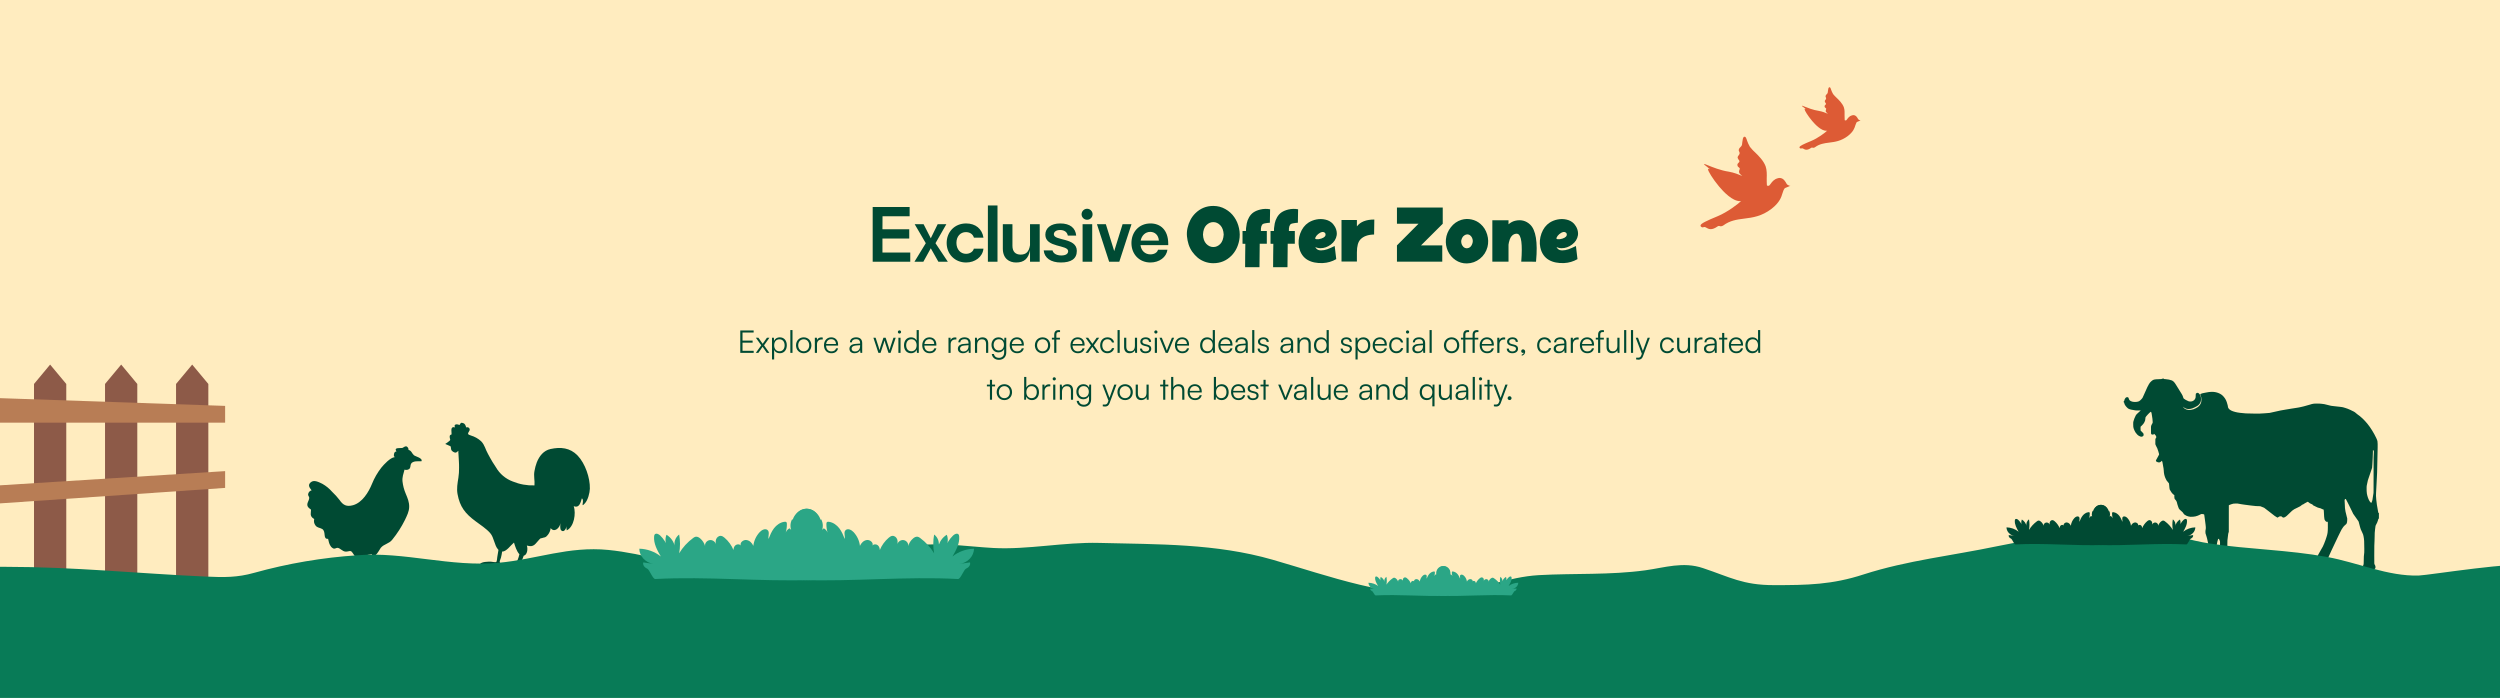 <svg xmlns="http://www.w3.org/2000/svg" fill="none" viewBox="0 0 1920 536" height="536" width="1920">
<rect x="0" y="0" width="1920" height="536" fill="#333333" stroke="none"/>
<g clip-path="url(#clip0_1658_1457)">
<rect fill="#FFECBF" height="536" width="1920"></rect>
<path fill="#8D5A48" d="M50.894 456.538H26.117V294.882L38.493 280L50.894 294.882V456.538Z"></path>
<path fill="#8D5A48" d="M105.441 456.538H80.664V294.882L93.065 280L105.441 294.882V456.538Z"></path>
<path fill="#8D5A48" d="M160.006 456.538H135.203V294.882L147.604 280L160.006 294.882V456.538Z"></path>
<path fill="#09203F" d="M1675.08 448.424C1674.9 448.63 1674.9 448.63 1675.08 448.424V448.424Z"></path>
<path fill="#004A33" d="M1661.81 290.8C1661.87 290.859 1661.92 290.949 1661.92 291.001C1661.92 291.053 1661.93 291.091 1661.94 291.091C1661.95 291.091 1662.39 291.124 1662.93 291.156C1664.69 291.266 1666.92 291.712 1667.95 292.158C1668.35 292.332 1668.92 292.72 1669.33 293.082C1670.1 293.754 1670.85 294.904 1675.64 302.742C1676.14 303.55 1676.54 304.513 1676.74 305.353C1676.9 306.032 1677.25 306.348 1678.72 307.162C1680.56 308.171 1681.11 308.358 1682.23 308.364C1684.25 308.371 1685.8 307.15 1686.23 305.211C1686.28 305.03 1686.3 304.39 1686.3 303.763C1686.3 302.503 1686.33 302.393 1686.8 302.025C1687.13 301.773 1687.36 301.689 1687.7 301.689C1688.81 301.689 1689.96 303.292 1690.33 305.347C1690.43 305.948 1690.38 307.524 1690.23 308.054C1689.8 309.644 1688.92 310.852 1687.53 311.763C1686.74 312.28 1684.64 313.314 1683.79 313.605C1682.64 313.993 1681.95 314.116 1680.93 314.116C1679.66 314.116 1678.93 313.922 1677.77 313.25C1677.51 313.101 1677.19 312.901 1677.07 312.804C1676.94 312.707 1676.76 312.571 1676.65 312.507L1676.45 312.384L1676.61 312.61C1676.9 313.024 1677.55 313.65 1677.98 313.935C1679.63 315.02 1681.94 315.156 1684.56 314.316C1685.43 314.032 1687.06 313.217 1687.79 312.694C1689.21 311.679 1690.1 310.413 1690.57 308.733C1690.73 308.132 1690.73 306.019 1690.57 305.276C1690.42 304.636 1690.14 303.666 1689.92 303.104L1689.75 302.678L1690.41 302.406C1691.3 302.044 1691.22 302.064 1693.81 301.56C1696.22 301.082 1696.76 301.011 1698.38 300.946C1700.12 300.875 1702 301.172 1703.55 301.767C1705.42 302.484 1706.68 303.356 1707.87 304.771C1709.23 306.381 1710.04 308.028 1710.63 310.432C1710.76 310.923 1710.88 311.35 1710.89 311.376C1710.91 311.402 1710.97 311.763 1711.02 312.177C1711.13 312.998 1711.21 313.211 1711.66 313.805C1712.51 314.923 1714.07 315.731 1716.61 316.377C1717.95 316.72 1718.65 316.843 1720.35 317.062C1723.72 317.495 1725.43 317.586 1730.72 317.625L1735.07 317.657L1738.94 317.437C1741.88 317.263 1742.87 317.185 1743.07 317.108C1743.39 316.985 1750.69 315.369 1751.58 315.227C1751.94 315.169 1753.68 314.865 1755.45 314.555C1757.21 314.238 1758.98 313.948 1759.38 313.902C1760.2 313.818 1764.24 313.179 1764.91 313.036C1765.16 312.978 1765.77 312.862 1766.27 312.772C1766.77 312.681 1767.49 312.52 1767.89 312.41C1768.28 312.3 1768.96 312.145 1769.39 312.054C1770.26 311.88 1772.33 311.298 1774 310.755C1776.18 310.051 1776.96 309.935 1779.46 309.935C1781 309.935 1781.54 309.961 1782.97 310.109C1784.94 310.322 1785.24 310.374 1786.8 310.801C1788.5 311.259 1789.28 311.453 1789.79 311.544C1790.04 311.589 1790.49 311.673 1790.8 311.725C1791.11 311.783 1792.57 311.951 1794.05 312.099C1795.53 312.242 1796.86 312.39 1797.01 312.423C1797.15 312.455 1797.57 312.507 1797.95 312.539C1798.92 312.629 1799.48 312.759 1801.09 313.269C1802.63 313.754 1803.34 314.032 1804.92 314.736C1807.44 315.86 1808.7 316.578 1809.26 317.205C1809.5 317.482 1809.91 317.812 1810.47 318.187C1812.99 319.873 1815.65 322.381 1818.18 325.457C1820.51 328.3 1823.19 332.61 1824.93 336.326C1825.55 337.67 1825.8 338.335 1825.89 338.878C1826.03 339.802 1826.1 341.999 1826.03 343.725C1825.87 348.184 1825.82 350.245 1825.77 355.744C1825.73 359.544 1825.67 362.181 1825.61 363.046C1825.56 363.79 1825.5 365.127 1825.47 366.019C1825.45 366.904 1825.38 368.3 1825.31 369.121C1825.25 369.935 1825.17 371.376 1825.15 372.32C1825.11 373.929 1825.08 374.562 1824.82 378.491C1824.7 380.255 1824.73 381.017 1824.95 383.544C1825.23 386.478 1825.58 388.785 1826.39 393.03C1826.54 393.812 1826.56 393.864 1826.79 393.967L1827 394.064L1826.99 396.132V398.2L1826.79 398.329C1826.55 398.478 1826.52 398.562 1826.22 399.77C1826.01 400.617 1825.41 401.993 1824.78 403.047C1824.4 403.686 1824.35 403.938 1824.05 406.536C1823.77 408.972 1823.74 409.334 1823.72 412.417C1823.7 413.8 1823.67 415.195 1823.63 415.518C1823.5 416.54 1823.43 420.313 1823.43 426.75C1823.43 433.599 1823.4 433.186 1823.82 433.703C1824.11 434.065 1824.4 434.931 1824.4 435.46C1824.4 436.624 1823.83 437.225 1822.51 437.457C1821.74 437.593 1821.67 437.729 1821.67 439.06C1821.67 440.049 1821.51 442.149 1821.4 442.53C1821.37 442.672 1821.26 442.879 1821.18 442.995C1820.98 443.254 1819.4 444.578 1819.03 444.805C1818.3 445.231 1817.97 445.257 1809.84 445.47C1807.43 445.535 1806.63 445.587 1806.38 445.696C1806.3 445.729 1806.27 445.716 1806.27 445.638C1806.27 445.58 1806.17 445.425 1806.05 445.296C1805.72 444.927 1805.55 444.553 1805.55 444.191C1805.55 443.913 1805.59 443.835 1805.79 443.609C1806.01 443.376 1808.97 441.212 1811.23 439.635C1812.64 438.646 1813.03 438.252 1813.03 437.793C1813.03 437.496 1813.53 436.533 1814.18 435.59C1814.78 434.724 1814.94 434.394 1815.17 433.645C1815.31 433.179 1815.32 433.031 1815.37 430.123C1815.41 427.279 1815.43 427.002 1815.59 425.826C1815.77 424.598 1815.78 424.494 1815.78 421.657C1815.78 415.803 1815.68 414.278 1815.17 411.738C1814.92 410.556 1814.87 410.388 1814.31 409.231C1813.05 406.594 1812.79 405.974 1812.54 404.85C1812.17 403.195 1811.6 401.018 1811.45 400.656C1811.36 400.449 1811.16 400.113 1811 399.919C1810.48 399.273 1807.59 395.182 1807.26 394.614C1807.07 394.304 1806.74 393.593 1806.5 393.03C1806.26 392.462 1805.07 390.032 1803.87 387.635C1801.5 382.898 1801.6 383.053 1801.15 383.234C1800.71 383.415 1800.54 384.184 1800.7 385.263C1800.78 385.735 1800.81 386.413 1800.81 387.363C1800.81 389.412 1800.96 390.904 1801.34 392.837C1801.66 394.465 1801.9 395.434 1802.27 396.649C1802.71 398.084 1802.72 398.123 1802.67 399.421C1802.62 400.753 1802.51 401.392 1802.24 401.948C1802.01 402.42 1802 402.439 1801.43 402.911C1800.64 403.57 1800.06 404.139 1799.65 404.675C1798.8 405.787 1797.85 407.396 1797.39 408.507C1797.25 408.843 1796.46 410.459 1795.63 412.094C1793.97 415.37 1786.6 431.273 1786.42 431.945C1786.37 432.152 1786.29 432.682 1786.25 433.128C1786.13 434.433 1785.88 435.764 1785.69 436.158C1785.56 436.43 1785.46 436.527 1785.25 436.624C1785.11 436.688 1784.94 436.746 1784.89 436.746C1784.83 436.746 1784.52 436.527 1784.2 436.262C1783.88 435.997 1783.6 435.777 1783.57 435.777C1783.54 435.777 1783.52 435.855 1783.52 435.945C1783.52 436.236 1783.2 436.792 1782.83 437.147C1782.37 437.593 1781.88 438.194 1781.7 438.549C1781.23 439.467 1780.08 440.074 1778.22 440.372C1776.88 440.591 1772.75 440.546 1771.56 440.301C1771.19 440.229 1770.56 440.139 1770.17 440.107C1769.77 440.081 1769.26 440.01 1769.01 439.952C1768.74 439.887 1768.34 439.855 1767.94 439.868C1767.21 439.881 1766.96 439.79 1766.82 439.46C1766.64 439.021 1766.91 438.394 1767.56 437.742C1768.06 437.25 1769.39 436.236 1770.47 435.538C1770.84 435.299 1771.49 434.853 1771.92 434.549C1772.35 434.246 1772.98 433.826 1773.32 433.619C1774.25 433.05 1774.51 432.837 1774.87 432.385C1775.22 431.945 1775.44 431.796 1776.08 431.603C1776.67 431.428 1777.65 430.73 1778.24 430.084C1779.14 429.082 1779.77 428.016 1779.98 427.118C1780.04 426.853 1780.16 426.485 1780.23 426.31C1780.43 425.819 1781.6 423.732 1782.4 422.433C1783.81 420.126 1784.18 419.389 1784.98 417.392C1785.68 415.667 1786.25 414.058 1786.77 412.41C1787.6 409.78 1787.74 408.779 1787.79 405.315C1787.81 404.01 1787.8 402.426 1787.78 401.812C1787.73 400.694 1787.73 400.682 1787.59 400.733C1787.36 400.817 1786.82 400.779 1786.58 400.662C1786.06 400.391 1785.35 399.421 1785.18 398.736C1785 398.058 1784.83 395.835 1784.72 392.869C1784.67 391.421 1784.65 391.363 1784.12 391.215C1783.5 391.047 1783.2 390.917 1782.8 390.665C1782.51 390.478 1782.27 390.394 1781.75 390.284C1780.35 390 1779.63 389.722 1778.26 388.959C1777.91 388.766 1777.5 388.559 1777.37 388.513C1776.72 388.281 1776.51 388.145 1776.28 387.829C1776 387.441 1775.9 387.37 1775.17 387.079C1774.12 386.659 1773.74 386.433 1773.16 385.89C1772.51 385.282 1772.43 385.27 1771.82 385.586C1770.18 386.439 1769.82 386.646 1769.61 386.82C1769.24 387.15 1768.76 387.421 1768.35 387.538C1768.03 387.628 1767.88 387.719 1767.51 388.087C1766.88 388.682 1766.63 388.83 1764.35 389.922C1763.26 390.446 1762.18 390.982 1761.94 391.105C1760.92 391.661 1760.03 392.43 1757.82 394.646C1756.29 396.171 1755.8 396.598 1755.02 397.056C1754.57 397.315 1753.99 397.522 1753.7 397.522C1753.35 397.522 1752.87 397.263 1752.46 396.869L1752.1 396.52L1751.48 396.526C1750.75 396.533 1750.31 396.682 1749.88 397.076C1749.72 397.211 1749.5 397.379 1749.38 397.438C1749.16 397.535 1749.14 397.535 1748.73 397.341C1747.87 396.946 1746.97 396.281 1742.48 392.74C1740.65 391.299 1739.02 390.045 1738.84 389.948C1738.48 389.754 1736.8 389.089 1736.14 388.869C1735.79 388.753 1735.58 388.733 1735.03 388.746C1733.54 388.778 1732.02 388.656 1728.73 388.242C1726.93 388.016 1725.3 387.803 1725.13 387.77C1724.95 387.738 1724.57 387.693 1724.28 387.667C1724 387.641 1723.47 387.57 1723.11 387.499C1722.76 387.434 1721.92 387.305 1721.25 387.215C1720.58 387.124 1719.7 386.969 1719.3 386.872C1718.62 386.711 1718.46 386.698 1717.13 386.698C1715.99 386.698 1715.6 386.723 1715.18 386.814C1714.35 387.001 1712.69 387.557 1712.19 387.816L1711.74 388.055L1711.73 398.232L1711.72 408.41L1711.56 408.927C1711.28 409.774 1711.19 410.22 1711.19 410.601C1711.19 410.795 1711.08 411.622 1710.97 412.43C1710.66 414.426 1710.6 415.312 1710.6 418.071C1710.6 420.636 1710.66 421.813 1710.86 423.208C1710.93 423.706 1711.01 424.275 1711.02 424.468C1711.06 424.856 1711.27 426.149 1711.43 427.118C1711.54 427.777 1711.71 428.326 1712.02 428.992C1712.31 429.619 1712.45 430.265 1712.41 430.808C1712.36 431.389 1712.24 431.57 1711.77 431.725C1711.34 431.861 1711.12 432.094 1710.93 432.578C1710.78 432.973 1710.78 433.005 1711.02 433.612C1711.25 434.181 1711.36 435.312 1711.26 435.906C1711.15 436.462 1710.69 437.406 1710.17 438.097C1709.6 438.86 1708.62 439.797 1708.18 440.01L1707.8 440.191L1705.58 440.145C1704.36 440.12 1702.6 440.055 1701.67 440.003C1700.74 439.958 1699.85 439.913 1699.7 439.913H1699.42V440.184C1699.42 441.082 1698.94 442.071 1698.09 442.924C1696.94 444.087 1695.64 444.675 1693.41 445.057C1692.93 445.141 1692.37 445.173 1691.27 445.173C1689.58 445.179 1688.71 445.07 1688.02 444.779C1687.68 444.63 1687.5 444.604 1686.6 444.559C1685.71 444.52 1683.89 444.352 1683.46 444.268C1683.37 444.249 1683.3 444.178 1683.27 444.055C1683.21 443.751 1683.22 443.215 1683.31 443.015C1683.48 442.608 1685.12 441.386 1689.84 438.149C1691.03 437.334 1691.07 437.296 1691.08 436.792C1691.09 436.572 1691.09 436.365 1691.1 436.339C1691.11 436.313 1691.5 435.874 1691.99 435.376C1692.47 434.872 1692.96 434.336 1693.07 434.181C1693.58 433.431 1693.78 432.746 1694.58 428.895C1694.88 427.435 1695.27 425.69 1695.45 425.018C1695.91 423.247 1696.11 421.871 1696.11 420.423C1696.11 419.241 1696 418.006 1695.82 417.199C1695.77 416.947 1695.66 416.443 1695.58 416.068C1695.2 414.103 1694.83 412.656 1694.41 411.415C1693.76 409.548 1693.76 409.509 1693.76 408.507C1693.75 407.822 1693.79 407.447 1693.93 406.775C1694.11 405.858 1694.13 405.36 1694.03 404.501C1693.99 404.197 1693.92 403.473 1693.87 402.885C1693.82 402.297 1693.56 400.326 1693.3 398.497L1692.83 395.176L1692.41 394.982C1692.03 394.808 1691.94 394.788 1691.27 394.782L1690.55 394.775L1689.37 395.37C1688.23 395.945 1687.75 396.119 1686.11 396.585C1685.18 396.843 1683.18 396.992 1682.12 396.882C1681.04 396.766 1680 396.494 1679.24 396.139C1677.91 395.512 1677.3 395.027 1676.83 394.219C1676.44 393.547 1676.16 393.244 1675.2 392.462C1674.18 391.641 1673.57 390.988 1673.3 390.459C1673.19 390.239 1672.96 389.593 1672.78 389.024C1672.61 388.455 1672.38 387.738 1672.26 387.428C1672.15 387.118 1672.04 386.665 1672 386.426C1671.88 385.463 1671.3 384.352 1670.54 383.628C1670 383.124 1669.82 382.446 1669.87 381.134L1669.91 380.229L1669.65 380.113C1669.29 379.951 1668.27 378.975 1667.83 378.355C1667.33 377.657 1666.55 376.429 1666.37 376.035C1666.21 375.686 1666.04 374.362 1665.9 372.384C1665.86 371.867 1665.8 371.344 1665.76 371.221C1665.71 371.066 1665.47 370.762 1664.97 370.252C1664.05 369.321 1663.63 368.649 1662.93 366.956C1662.2 365.166 1661.84 363.441 1661.76 361.269C1661.73 360.481 1661.68 360.009 1661.6 359.718C1661.53 359.486 1661.46 359.092 1661.44 358.846C1661.41 358.594 1661.34 358.187 1661.27 357.941C1661.21 357.689 1661.12 357.153 1661.08 356.746C1660.98 355.744 1660.53 353.903 1660.37 353.851C1660.33 353.838 1660.09 354.045 1659.83 354.31C1659.29 354.853 1659.01 355.021 1658.44 355.13C1657.82 355.253 1656.98 355.04 1656.31 354.601C1655.65 354.168 1655.59 353.857 1656 353.114C1656.14 352.856 1656.7 351.841 1657.24 350.865C1658.18 349.172 1658.23 349.075 1658.19 348.798C1658.14 348.294 1657.08 344.927 1656.77 344.261C1656.61 343.912 1656.31 343.337 1656.11 342.988C1655.91 342.633 1655.69 342.161 1655.62 341.941C1655.56 341.728 1655.45 341.495 1655.39 341.431C1655.3 341.327 1655.29 341.075 1655.31 339.195L1655.33 337.069L1655.67 336.591C1655.99 336.132 1656.01 336.087 1656.01 335.699C1656.01 335.214 1655.95 335.04 1655.52 334.374C1655.29 334.025 1655.06 333.773 1654.71 333.495L1654.22 333.108L1654.16 333.327C1654.03 333.773 1653.92 333.825 1653.26 333.793C1652.51 333.76 1652.28 333.65 1652.09 333.237C1651.96 332.946 1651.96 332.83 1651.96 330.187C1651.95 327.712 1651.96 327.402 1652.07 327.059C1652.22 326.587 1652.69 325.625 1653.01 325.159C1653.24 324.817 1653.24 324.81 1653.27 324.028C1653.29 323.382 1653.25 322.923 1653.06 321.528C1652.52 317.566 1652.33 316.636 1651.97 316.319C1651.86 316.216 1651.83 316.216 1651.49 316.455C1650.64 317.036 1648.19 319.692 1647.76 320.494C1647.7 320.591 1647.65 321.03 1647.62 321.625C1647.57 322.743 1647.45 323.163 1646.88 324.274C1646.38 325.263 1645.85 325.941 1644.85 326.885L1643.97 327.718L1643.94 329.082C1643.92 330.096 1643.93 330.491 1643.99 330.639C1644.03 330.755 1644.41 331.137 1644.85 331.524C1645.98 332.52 1646.22 332.882 1646.3 333.715C1646.39 334.516 1646 335.046 1645.14 335.305C1644.43 335.518 1643.9 335.402 1642.84 334.827C1641.88 334.303 1640.89 333.347 1640.13 332.19C1639.68 331.499 1638.94 329.999 1638.72 329.289C1638.35 328.145 1638.31 327.789 1638.3 325.954C1638.3 324.339 1638.31 324.248 1638.48 323.589C1638.81 322.277 1639.45 320.636 1640.17 319.247C1640.46 318.678 1640.61 318.484 1641.23 317.851C1641.9 317.159 1643.17 315.996 1643.62 315.654C1643.73 315.57 1643.88 315.421 1643.95 315.337L1644.07 315.175L1642.84 315.227C1641.33 315.292 1641 315.285 1639.89 315.156C1638.7 315.02 1638.03 314.904 1636.81 314.613C1634.94 314.167 1634.51 313.948 1633.41 312.823C1632.35 311.744 1631.58 310.516 1631.47 309.702C1631.42 309.282 1631.38 309.185 1631.29 309.185C1631.08 309.185 1630.98 308.952 1631 308.5C1631.02 308.067 1631.03 308.054 1631.2 308.035C1631.32 308.022 1631.39 307.97 1631.41 307.873C1631.54 307.169 1631.61 306.943 1631.83 306.516C1631.97 306.251 1632.2 305.864 1632.35 305.663C1632.71 305.179 1632.99 305.056 1633.7 305.049C1634.21 305.049 1634.25 305.062 1634.46 305.25C1634.65 305.411 1634.73 305.566 1634.92 306.167C1635.26 307.246 1635.61 307.647 1636.61 308.125C1637.97 308.772 1640.09 308.907 1641.88 308.461C1642.6 308.287 1642.98 308.087 1643.54 307.615C1644.16 307.085 1645.11 306.09 1645.42 305.618C1645.57 305.411 1646.02 304.429 1646.46 303.356C1648.45 298.587 1650.1 295.253 1651.11 293.935C1651.47 293.463 1652.36 292.616 1652.9 292.235C1653.99 291.466 1654.75 291.305 1657.67 291.221C1659.95 291.156 1660.19 291.13 1660.47 290.93C1660.75 290.723 1661.65 290.632 1661.81 290.8ZM1822.4 346.872C1822.41 347.576 1822.35 349.379 1822.24 351.318C1822.14 353.114 1822.02 355.525 1821.96 356.681C1821.9 357.87 1821.83 358.969 1821.77 359.221C1821.72 359.46 1821.54 360.009 1821.37 360.449C1820.89 361.702 1818.69 368.216 1818.52 368.895C1818.43 369.231 1818.3 369.845 1818.23 370.252C1818.15 370.659 1817.97 371.473 1817.84 372.061C1817.61 373.056 1817.59 373.218 1817.55 374.42C1817.5 376.139 1817.6 378.161 1817.77 379.105C1818.19 381.366 1818.88 383.324 1819.79 384.83C1820.18 385.47 1820.78 386.129 1821.03 386.181C1821.18 386.219 1821.21 386.187 1821.39 385.812C1821.93 384.707 1822.19 383.525 1822.52 380.675C1822.59 380.029 1822.71 379.299 1822.78 379.059C1822.91 378.633 1822.91 378.278 1822.91 364.274C1822.91 350.394 1822.93 349.134 1823.11 347.602C1823.2 346.749 1823.16 346.413 1822.91 346C1822.76 345.767 1822.67 345.696 1822.55 345.696H1822.38L1822.4 346.872ZM1703.47 414.09C1703.22 414.549 1702.62 417.153 1702.37 418.924C1702.23 419.9 1702.2 420.333 1702.21 421.399C1702.21 422.11 1702.13 424.985 1702.02 427.784C1701.91 430.588 1701.83 433.024 1701.83 433.199V433.522L1702.07 433.502L1702.32 433.483L1702.32 432.578C1702.33 432.081 1702.36 431.603 1702.4 431.512C1702.5 431.273 1702.84 430.963 1703.33 430.672C1703.88 430.349 1704.06 430.136 1704.01 429.864C1703.94 429.483 1703.95 425.994 1704.03 425.548C1704.07 425.309 1704.23 424.727 1704.4 424.255C1704.88 422.801 1704.94 422.323 1704.98 418.446C1705.01 416.061 1705 415.848 1704.88 415.538C1704.72 415.073 1704.24 413.987 1704.15 413.884C1704.11 413.838 1703.99 413.806 1703.85 413.819C1703.66 413.838 1703.6 413.884 1703.47 414.09Z"></path>
<path fill="#004A33" d="M345.345 338.473C345.999 337.667 345.717 337.562 345.509 336.621C345.212 335.202 345.108 334.096 346.815 333.633C346.963 331.393 345.494 327.18 349.487 328.211C348.002 325.626 351.283 325.477 352.797 326.448C353.836 325.432 353.464 324.297 355.439 324.865C357.413 325.432 357.383 326.687 358.11 328.315C358.478 328.13 358.897 328.075 359.299 328.161C359.701 328.247 360.062 328.468 360.323 328.788C360.584 329.108 360.729 329.507 360.734 329.921C360.739 330.335 360.604 330.738 360.352 331.064C358.956 333.275 359.09 333.633 361.702 334.485C364.6 335.328 367.266 336.831 369.495 338.877C372.315 341.685 372.834 345.315 374.779 348.617C375.981 350.663 376.961 352.859 378.267 354.831C379.142 356.16 380.033 357.475 380.849 358.834C383.756 363.918 388.357 367.803 393.837 369.799C399.112 371.963 404.782 372.981 410.475 372.787C410.832 369.052 409.718 365.601 410.475 361.747C410.859 359.468 411.46 357.232 412.271 355.07C414.246 350.155 417.555 345.972 422.81 344.837C430.528 343.149 437.801 343.806 443.59 349.841C449.378 355.877 453.252 366.991 453.015 375.326C452.926 378.553 451.53 383.975 449.289 386.455C445.326 390.937 449.289 384.17 446.87 382.751C445.905 385.738 445.044 390.518 440.636 388.726C442.491 394.402 440.918 404.531 435.263 407.324C435.018 406.207 434.937 405.059 435.025 403.918C435.025 405.98 432.992 409.341 430.973 407.279C429.964 406.263 430.291 403.56 430.409 401.812C429.964 405.457 425.689 409.356 422.914 405.576C422.697 407.577 421.879 409.463 420.569 410.984C418.832 413.18 418.298 412.478 416.368 413.21C415.21 413.643 415.552 412.926 414.112 414.405C411.143 417.482 410.134 420.709 404.627 418.961C405.607 421.949 404.791 426.236 402.208 426.789C401.719 428.34 401.083 429.841 400.308 431.27C399.358 433.108 398.423 435.049 397.547 436.887C398.586 436.394 400.724 438.082 401.778 438.47C403.113 438.963 404.375 439.486 404.524 441.249C402.074 441.398 399.714 440.831 397.251 440.86C395.128 440.86 394.727 441.891 393.243 443.445C392.649 444.057 389.8 447.224 389.087 445.76C388.493 444.535 392.456 440.577 393.258 440.024C390.289 440.442 387.321 441.891 384.1 441.518C383.951 439.561 386.356 439.546 387.618 439.143C389.039 438.846 390.423 438.39 391.744 437.783C393.035 437.006 394.341 436.693 395.143 435.468C396.107 433.697 396.921 431.849 397.577 429.941C398.141 428.548 398.583 427.108 398.898 425.638C396.894 423.726 395.395 418.946 394.742 416.675C392.204 418.722 388.998 423.681 385.629 423.622C385.426 425.176 385.133 426.717 384.753 428.238C384.352 429.821 382.838 431.868 384.59 432.719C384.812 432.824 388.479 433.227 388.3 433.556C387.202 435.468 385.109 434.796 383.269 435.498C381.042 436.349 379.321 438.485 377.688 440.129C376.946 440.89 373.651 444.237 373.235 441.846C372.923 440.039 376.367 437.589 377.287 436.155C376.085 436.558 368.292 439.292 367.521 437.888C366.749 436.484 373.873 434.9 374.437 434.258C372.953 434.557 369.851 434.542 368.738 433.272C369.391 431.315 375.387 431.33 376.99 431.36C377.732 431.36 380.538 432.047 381.102 431.614C381.666 431.18 381.814 428.432 381.903 427.879C382.215 426.012 382.527 424.145 382.823 422.292L382.452 421.904C379.603 418.662 379.484 412.941 376.515 409.475C373.547 406.009 368.767 402.962 365.057 400.184C357.309 394.417 353.182 389.293 351.386 379.449C350.6 375.222 351.386 371.039 352.054 366.856C352.423 364.384 352.592 361.886 352.559 359.387C352.559 357.669 352.559 355.951 352.425 354.248C352.292 352.545 352.218 350.439 352.099 348.542C352.099 347.735 351.772 346.958 352.188 346.241C351.134 346.615 350.822 347.735 349.561 347.616C348.525 347.36 347.59 346.798 346.874 346.002C346.117 345.046 346.533 343.523 345.999 342.716C345.865 342.507 341.828 341.043 341.932 340.953C343.131 340.216 344.273 339.387 345.345 338.473Z"></path>
<path fill="#004A33" d="M317.852 349.585C316.381 348.33 316.028 346.001 313.748 345.553C313.781 345.047 313.681 344.542 313.459 344.088C313.237 343.634 312.9 343.248 312.483 342.97C311.012 342.283 309.806 343.851 308.909 344.045C307.585 344.329 302.099 343.313 304.496 346.762C302.584 346.673 302.319 349.211 302.555 350.66C302.819 350.66 302.555 350.495 302.716 350.271L303.114 351.093C299.701 351.436 294.906 356.647 292.817 359.215C289.892 362.983 287.496 367.143 285.698 371.579C283.109 377.969 278.225 386.047 271.092 388.004C266.12 389.362 263.443 387.899 260.795 384.017C259.056 381.752 257.137 379.634 255.058 377.686C252.929 375.233 250.402 373.167 247.586 371.579C245.041 370.384 241.261 368.174 238.658 370.399C236.054 372.624 237.819 374.565 239.32 376.581C238.679 376.729 238.092 377.059 237.629 377.532C237.165 378.005 236.844 378.602 236.701 379.254C236.334 380.866 237.525 381.24 237.496 382.344C237.496 384.748 234.554 387.197 236.922 389.81C238.569 391.677 239.128 390.363 238.731 393.17C238.334 395.977 239.025 397.186 241.32 398.68C241.088 399.511 241.055 400.386 241.224 401.233C241.393 402.08 241.759 402.873 242.291 403.547C243.762 405.459 245.542 405.175 247.38 406.235C250.734 408.146 247.66 414.268 251.969 413.82C252.543 415.821 252.573 417.404 253.808 419.211C254.351 420.169 255.203 420.907 256.22 421.301C257.427 421.629 258.236 420.629 259.265 420.734C261.295 420.958 262.943 423.466 265.311 423.63C268.032 423.809 269.165 422.062 270.724 424.496C271.988 426.514 273.414 428.422 274.989 430.2C275.374 433.471 276.829 436.516 279.123 438.846C277.652 438.846 273.239 439.129 273.151 440.891C275.225 441.683 277.299 441.041 279.035 442.384C280.358 443.385 282.962 446.655 284.727 446.072C284.591 445.253 284.271 444.477 283.791 443.803C283.312 443.13 282.686 442.578 281.962 442.19C283.3 440.593 288.772 444.281 290.964 442.549C290.714 439.323 283.521 440.518 281.638 438.92C280.388 437.875 279.52 434.067 278.696 432.425C278.393 431.752 278.19 431.038 278.093 430.305C278.276 430.111 278.448 429.906 278.608 429.693C279.137 428.931 279.167 427.946 279.858 427.289C281.167 426.019 283.727 426.019 285.565 425.646C285.933 427.483 286.58 429.289 287.036 431.036C287.37 432.815 288.045 434.509 289.022 436.024C287.474 436.074 285.941 436.361 284.477 436.875C286.591 437.529 288.799 437.816 291.008 437.726C291.258 439.219 295.215 444.102 296.789 443.4C299.26 442.295 293.097 438.204 292.523 437.427C294.141 438.099 299.26 438.831 300.525 437.352C298.966 435.187 294.641 436.053 292.346 435.098C291.668 434.863 291.066 434.446 290.602 433.891C290.139 433.336 289.832 432.665 289.713 431.947C289.152 430.052 288.768 428.107 288.566 426.139C290.169 424.914 291.787 421.495 292.405 420.763C294.994 417.688 298.804 417.658 301.231 414.507C305.057 409.801 308.349 404.672 311.042 399.217C312.513 396.082 314.175 392.916 314.248 389.377C314.351 385.54 313.013 382.539 311.571 379.089C310.322 376.139 309.5 373.021 309.13 369.832C308.762 366.502 309.85 363.859 310.674 360.664C311.28 360.893 311.933 360.964 312.573 360.87C313.213 360.777 313.82 360.521 314.337 360.126C315.513 359.021 315.028 357.424 315.646 356.244C316.97 353.78 321.25 354.273 323.677 354.273C324.898 351.779 319.014 350.6 317.852 349.585Z"></path>
<path fill="#087B57" d="M487.838 425.479C480.888 424.136 473.99 423.025 467.169 422.353C436.631 419.356 412.267 429.51 382.943 432.223C345.843 435.659 310.266 423.516 274.612 426.435C247.727 428.189 221.095 432.718 195.14 439.948C182.222 443.591 171.888 443.436 158.143 442.816C106.471 440.516 56.633 435.323 4.676 435.323H0V637.491H1937.71V435.323C1937.71 430.156 1865.21 441.756 1857.62 442.015C1834.03 442.738 1810.39 431.964 1787.24 427.753C1757.22 422.25 1727.17 421.966 1697.1 417.419C1682.94 415.326 1668.16 410.159 1654.47 409.306C1614.24 406.722 1573.34 411.295 1533.97 419.46C1499.4 426.72 1464.91 430.337 1431.32 441.136C1406.98 449.068 1388.1 449.404 1362.16 449.378C1338.54 449.378 1328.57 443.203 1307.9 436.305C1292.58 431.138 1278.63 435.917 1263.67 437.984C1236.36 441.73 1209.21 440.18 1181.85 441.705C1157.98 443.048 1136.43 453.047 1112.84 455.579C1068.4 460.358 1019.98 442.118 977.407 429.872C933.77 417.341 889.822 418.116 844.247 416.954C817.171 416.256 789.32 422.276 762.941 420.855C743.357 419.796 725.195 416.618 704.707 418.762C666.521 422.741 629.782 434.78 592.707 439.896C557.725 444.805 522.536 432.171 487.838 425.479Z"></path>
<path fill="#004A33" d="M1608.23 393.595C1608.18 393.034 1607.77 392.511 1607.2 392.292C1606.24 394.042 1606.27 396.239 1607.28 397.97C1607.13 397.257 1606.69 396.61 1606.05 396.182C1605.31 396.62 1604.74 397.276 1604.44 398.037C1604.8 396.819 1604.96 395.545 1604.94 394.28C1604.94 394.004 1604.91 393.69 1604.69 393.5C1604.46 393.31 1604.12 393.32 1603.82 393.367C1602 393.633 1600.44 394.784 1599.36 396.173C1598.29 397.561 1597.64 399.187 1597 400.785C1596.74 399.454 1597.64 397.761 1596.52 396.895C1595.52 396.125 1594.03 396.914 1593.17 397.827C1591.62 399.492 1590.65 401.603 1590.41 403.781C1589.87 402.563 1588.81 401.413 1587.4 401.251C1585.99 401.089 1584.46 402.421 1584.97 403.648C1584.52 402.982 1583.39 402.972 1582.74 403.467C1582.08 403.961 1581.83 404.798 1581.79 405.578C1580.98 403.562 1579.65 401.727 1577.94 400.271C1577.49 399.891 1576.99 399.52 1576.38 399.454C1575.43 399.359 1574.57 400.1 1574.27 400.947C1573.97 401.793 1574.11 402.716 1574.24 403.591C1574.31 402.326 1572.98 401.146 1571.62 401.27C1570.26 401.394 1569.2 402.773 1569.53 404.009C1569.21 402.678 1568.43 401.451 1567.34 400.538C1566.8 400.081 1566.09 399.691 1565.37 399.834C1564.98 399.91 1564.65 400.138 1564.34 400.367C1561.87 402.183 1559.8 404.437 1558.27 406.986C1558.75 404.304 1558.75 401.555 1558.26 398.873C1556.6 400.11 1555.84 402.288 1556.39 404.19C1556.04 402.088 1554.7 400.138 1552.77 398.969C1552.03 400.842 1552.26 403.029 1553.38 404.732C1552.78 402.687 1551.61 400.795 1550.02 399.282C1549.42 398.712 1548.38 398.189 1547.76 398.75C1547.5 398.997 1547.43 399.368 1547.4 399.72C1547.15 402.773 1548.75 405.673 1550.31 408.374C1547.74 406.301 1544.4 405.093 1541 405.008C1540.96 408.174 1543.75 411.161 1547.15 411.579C1545.67 411.37 1544.2 411.151 1542.72 410.942C1542.38 412.017 1543.26 413.167 1544.37 413.614C1545.47 414.061 1546.74 418.186 1547.95 418.129C1570.54 416.922 1593.19 419.309 1615.8 418.567C1616.86 418.529 1618.02 414.261 1618.78 413.576C1619.56 412.873 1619.66 411.75 1619.7 410.742C1619.94 405.055 1620.21 399.225 1619.74 393.548C1619.46 390.048 1615.43 386.51 1611.46 388.108C1609.13 389.068 1608 391.322 1608.23 393.595Z"></path>
<path fill="#2BA686" d="M610.139 401.149C610.048 400.154 609.32 399.226 608.32 398.838C606.611 401.942 606.665 405.84 608.466 408.911C608.193 407.646 607.411 406.498 606.283 405.739C604.974 406.515 603.955 407.679 603.428 409.029C604.065 406.869 604.356 404.608 604.319 402.364C604.319 401.875 604.265 401.318 603.865 400.981C603.464 400.643 602.864 400.66 602.319 400.744C599.1 401.217 596.335 403.259 594.426 405.722C592.535 408.185 591.371 411.071 590.243 413.905C589.788 411.543 591.371 408.54 589.388 407.004C587.624 405.638 584.969 407.038 583.46 408.658C580.713 411.611 578.986 415.356 578.567 419.22C577.604 417.061 575.73 415.019 573.221 414.732C570.729 414.445 568.019 416.808 568.929 418.984C568.129 417.803 566.128 417.786 564.964 418.664C563.8 419.541 563.364 421.026 563.291 422.409C561.854 418.832 559.49 415.576 556.471 412.994C555.671 412.319 554.78 411.661 553.707 411.543C552.016 411.374 550.488 412.691 549.961 414.192C549.433 415.694 549.67 417.331 549.906 418.883C550.033 416.639 547.669 414.547 545.268 414.766C542.85 414.985 540.977 417.432 541.559 419.625C540.995 417.263 539.613 415.087 537.685 413.467C536.721 412.657 535.466 411.965 534.193 412.218C533.502 412.353 532.92 412.758 532.356 413.163C527.992 416.386 524.318 420.385 521.608 424.907C522.463 420.148 522.463 415.272 521.59 410.514C518.644 412.707 517.298 416.571 518.28 419.946C517.662 416.217 515.279 412.758 511.86 410.683C510.551 414.007 510.951 417.887 512.933 420.908C511.879 417.28 509.805 413.922 506.986 411.239C505.913 410.227 504.077 409.299 502.986 410.295C502.513 410.733 502.404 411.391 502.349 412.016C501.894 417.432 504.731 422.578 507.496 427.37C502.949 423.692 497.02 421.549 491.001 421.397C490.928 427.016 495.875 432.314 501.894 433.056C499.276 432.685 496.675 432.297 494.056 431.926C493.438 433.832 495.002 435.874 496.966 436.667C498.93 437.46 501.167 444.779 503.313 444.678C543.341 442.535 583.496 446.77 623.56 445.454C625.433 445.386 627.488 437.814 628.834 436.6C630.216 435.351 630.398 433.36 630.471 431.571C630.889 421.481 631.38 411.138 630.544 401.065C630.035 394.856 622.906 388.579 615.867 391.414C611.739 393.118 609.739 397.117 610.139 401.149Z"></path>
<path fill="#2BA686" d="M1104.61 439.077C1104.57 438.661 1104.24 438.273 1103.79 438.111C1103.02 439.409 1103.05 441.039 1103.86 442.323C1103.74 441.794 1103.38 441.314 1102.88 440.996C1102.29 441.321 1101.83 441.808 1101.59 442.372C1101.88 441.469 1102.01 440.524 1101.99 439.585C1101.99 439.381 1101.97 439.148 1101.79 439.007C1101.61 438.866 1101.34 438.873 1101.09 438.908C1099.64 439.105 1098.4 439.959 1097.54 440.989C1096.69 442.02 1096.17 443.226 1095.66 444.412C1095.45 443.424 1096.17 442.168 1095.27 441.526C1094.48 440.954 1093.29 441.54 1092.61 442.217C1091.37 443.452 1090.59 445.018 1090.41 446.634C1089.97 445.731 1089.13 444.877 1088 444.757C1086.88 444.637 1085.66 445.625 1086.07 446.535C1085.71 446.042 1084.81 446.034 1084.28 446.401C1083.76 446.768 1083.56 447.389 1083.53 447.968C1082.88 446.472 1081.82 445.11 1080.46 444.031C1080.1 443.748 1079.7 443.473 1079.22 443.424C1078.46 443.353 1077.77 443.904 1077.53 444.532C1077.29 445.16 1077.4 445.844 1077.51 446.493C1077.56 445.555 1076.5 444.68 1075.42 444.771C1074.33 444.863 1073.49 445.886 1073.75 446.804C1073.5 445.816 1072.88 444.905 1072.01 444.228C1071.57 443.889 1071.01 443.6 1070.44 443.706C1070.13 443.762 1069.86 443.932 1069.61 444.101C1067.65 445.449 1065.99 447.121 1064.77 449.012C1065.16 447.022 1065.16 444.983 1064.77 442.993C1063.44 443.911 1062.83 445.526 1063.28 446.938C1063 445.378 1061.93 443.932 1060.39 443.064C1059.8 444.454 1059.98 446.077 1060.87 447.34C1060.4 445.823 1059.46 444.419 1058.19 443.297C1057.71 442.873 1056.88 442.485 1056.39 442.902C1056.18 443.085 1056.13 443.36 1056.11 443.621C1055.9 445.886 1057.18 448.038 1058.42 450.042C1056.38 448.504 1053.71 447.608 1051 447.544C1050.97 449.894 1053.19 452.11 1055.9 452.42C1054.72 452.265 1053.55 452.103 1052.38 451.947C1052.1 452.745 1052.8 453.598 1053.68 453.93C1054.57 454.262 1055.58 457.322 1056.54 457.28C1074.55 456.384 1092.62 458.155 1110.65 457.605C1111.5 457.576 1112.42 454.41 1113.03 453.902C1113.65 453.38 1113.73 452.547 1113.76 451.799C1113.95 447.58 1114.17 443.254 1113.79 439.042C1113.57 436.445 1110.36 433.821 1107.19 435.006C1105.33 435.719 1104.43 437.391 1104.61 439.077Z"></path>
<path fill="#004A33" d="M1618.77 393.595C1618.82 393.034 1619.23 392.511 1619.8 392.292C1620.76 394.042 1620.73 396.239 1619.72 397.97C1619.87 397.257 1620.31 396.61 1620.95 396.182C1621.69 396.62 1622.26 397.276 1622.56 398.037C1622.2 396.819 1622.04 395.545 1622.06 394.28C1622.06 394.004 1622.09 393.69 1622.31 393.5C1622.54 393.31 1622.88 393.32 1623.18 393.367C1625 393.633 1626.56 394.784 1627.64 396.173C1628.71 397.561 1629.36 399.187 1630 400.785C1630.26 399.454 1629.36 397.761 1630.48 396.895C1631.48 396.125 1632.97 396.914 1633.83 397.827C1635.38 399.492 1636.35 401.603 1636.59 403.781C1637.13 402.563 1638.19 401.413 1639.6 401.251C1641.01 401.089 1642.54 402.421 1642.03 403.648C1642.48 402.982 1643.61 402.972 1644.26 403.467C1644.92 403.961 1645.17 404.798 1645.21 405.578C1646.02 403.562 1647.35 401.727 1649.06 400.271C1649.51 399.891 1650.01 399.52 1650.62 399.454C1651.57 399.359 1652.43 400.1 1652.73 400.947C1653.03 401.793 1652.89 402.716 1652.76 403.591C1652.69 402.326 1654.02 401.146 1655.38 401.27C1656.74 401.394 1657.8 402.773 1657.47 404.009C1657.79 402.678 1658.57 401.451 1659.66 400.538C1660.2 400.081 1660.91 399.691 1661.63 399.834C1662.02 399.91 1662.35 400.138 1662.66 400.367C1665.13 402.183 1667.2 404.437 1668.73 406.986C1668.25 404.304 1668.25 401.555 1668.74 398.873C1670.4 400.11 1671.16 402.288 1670.61 404.19C1670.96 402.088 1672.3 400.138 1674.23 398.969C1674.97 400.842 1674.74 403.029 1673.62 404.732C1674.22 402.687 1675.39 400.795 1676.98 399.282C1677.58 398.712 1678.62 398.189 1679.24 398.75C1679.5 398.997 1679.57 399.368 1679.6 399.72C1679.85 402.773 1678.25 405.673 1676.69 408.374C1679.26 406.301 1682.6 405.093 1686 405.008C1686.04 408.174 1683.25 411.161 1679.85 411.579C1681.33 411.37 1682.8 411.151 1684.28 410.942C1684.62 412.017 1683.74 413.167 1682.63 413.614C1681.53 414.061 1680.26 418.186 1679.05 418.129C1656.46 416.922 1633.81 419.309 1611.2 418.567C1610.14 418.529 1608.98 414.261 1608.22 413.576C1607.44 412.873 1607.34 411.75 1607.3 410.742C1607.06 405.055 1606.79 399.225 1607.26 393.548C1607.54 390.048 1611.57 386.51 1615.54 388.108C1617.87 389.068 1619 391.322 1618.77 393.595Z"></path>
<path fill="#2BA686" d="M628.861 401.149C628.952 400.154 629.68 399.226 630.68 398.838C632.389 401.942 632.335 405.84 630.534 408.911C630.807 407.646 631.589 406.498 632.717 405.739C634.026 406.515 635.045 407.679 635.572 409.029C634.935 406.869 634.644 404.608 634.681 402.364C634.681 401.875 634.735 401.318 635.135 400.981C635.536 400.643 636.136 400.66 636.681 400.744C639.9 401.217 642.665 403.259 644.574 405.722C646.465 408.185 647.629 411.071 648.757 413.905C649.212 411.543 647.629 408.54 649.612 407.004C651.376 405.638 654.031 407.038 655.54 408.658C658.287 411.611 660.014 415.356 660.433 419.22C661.396 417.061 663.27 415.019 665.779 414.732C668.271 414.445 670.981 416.808 670.071 418.984C670.871 417.803 672.872 417.786 674.036 418.664C675.2 419.541 675.636 421.026 675.709 422.409C677.146 418.832 679.51 415.576 682.529 412.994C683.329 412.319 684.22 411.661 685.293 411.543C686.984 411.374 688.512 412.691 689.039 414.192C689.567 415.694 689.33 417.331 689.094 418.883C688.967 416.639 691.331 414.547 693.732 414.766C696.15 414.985 698.023 417.432 697.441 419.625C698.005 417.263 699.387 415.087 701.315 413.467C702.279 412.657 703.534 411.965 704.807 412.218C705.498 412.353 706.08 412.758 706.644 413.163C711.008 416.386 714.682 420.385 717.392 424.907C716.537 420.148 716.537 415.272 717.41 410.514C720.356 412.707 721.702 416.571 720.72 419.946C721.338 416.217 723.721 412.758 727.14 410.683C728.449 414.007 728.049 417.887 726.067 420.908C727.121 417.28 729.195 413.922 732.014 411.239C733.087 410.227 734.923 409.299 736.014 410.295C736.487 410.733 736.596 411.391 736.651 412.016C737.106 417.432 734.269 422.578 731.504 427.37C736.051 423.692 741.98 421.549 747.999 421.397C748.072 427.016 743.125 432.314 737.106 433.056C739.724 432.685 742.325 432.297 744.944 431.926C745.562 433.832 743.998 435.874 742.034 436.667C740.07 437.46 737.833 444.779 735.687 444.678C695.659 442.535 655.504 446.77 615.44 445.454C613.567 445.386 611.512 437.814 610.166 436.6C608.784 435.351 608.602 433.36 608.529 431.571C608.111 421.481 607.62 411.138 608.456 401.065C608.965 394.856 616.094 388.579 623.133 391.414C627.261 393.118 629.261 397.117 628.861 401.149Z"></path>
<path fill="#2BA686" d="M1112.39 439.077C1112.43 438.661 1112.76 438.273 1113.21 438.111C1113.98 439.409 1113.95 441.039 1113.14 442.323C1113.26 441.794 1113.62 441.314 1114.12 440.996C1114.71 441.321 1115.17 441.808 1115.41 442.372C1115.12 441.469 1114.99 440.524 1115.01 439.585C1115.01 439.381 1115.03 439.148 1115.21 439.007C1115.39 438.866 1115.66 438.873 1115.91 438.908C1117.36 439.105 1118.6 439.959 1119.46 440.989C1120.31 442.02 1120.83 443.226 1121.34 444.412C1121.55 443.424 1120.83 442.168 1121.73 441.526C1122.52 440.954 1123.71 441.54 1124.39 442.217C1125.63 443.452 1126.41 445.018 1126.59 446.634C1127.03 445.731 1127.87 444.877 1129 444.757C1130.12 444.637 1131.34 445.625 1130.93 446.535C1131.29 446.042 1132.19 446.034 1132.72 446.401C1133.24 446.768 1133.44 447.389 1133.47 447.968C1134.12 446.472 1135.18 445.11 1136.54 444.031C1136.9 443.748 1137.3 443.473 1137.78 443.424C1138.54 443.353 1139.23 443.904 1139.47 444.532C1139.71 445.16 1139.6 445.844 1139.49 446.493C1139.44 445.555 1140.5 444.68 1141.58 444.771C1142.67 444.863 1143.51 445.886 1143.25 446.804C1143.5 445.816 1144.12 444.905 1144.99 444.228C1145.43 443.889 1145.99 443.6 1146.56 443.706C1146.87 443.762 1147.14 443.932 1147.39 444.101C1149.35 445.449 1151.01 447.121 1152.23 449.012C1151.84 447.022 1151.84 444.983 1152.23 442.993C1153.56 443.911 1154.17 445.526 1153.72 446.938C1154 445.378 1155.07 443.932 1156.61 443.064C1157.2 444.454 1157.02 446.077 1156.13 447.34C1156.6 445.823 1157.54 444.419 1158.81 443.297C1159.29 442.873 1160.12 442.485 1160.61 442.902C1160.82 443.085 1160.87 443.36 1160.89 443.621C1161.1 445.886 1159.82 448.038 1158.58 450.042C1160.62 448.504 1163.29 447.608 1166 447.544C1166.03 449.894 1163.81 452.11 1161.1 452.42C1162.28 452.265 1163.45 452.103 1164.62 451.947C1164.9 452.745 1164.2 453.598 1163.32 453.93C1162.43 454.262 1161.42 457.322 1160.46 457.28C1142.45 456.384 1124.38 458.155 1106.35 457.605C1105.5 457.576 1104.58 454.41 1103.97 453.902C1103.35 453.38 1103.27 452.547 1103.24 451.799C1103.05 447.58 1102.83 443.254 1103.21 439.042C1103.43 436.445 1106.64 433.821 1109.81 435.006C1111.67 435.719 1112.57 437.391 1112.39 439.077Z"></path>
<path fill="#B87D55" d="M172.895 324.614H0V305.779L172.895 311.722V324.614Z"></path>
<path fill="#B87D55" d="M172.895 374.715L0 386.599V372.725L172.895 361.822V374.715Z"></path>
<path fill="#004A33" d="M578.822 271H568.526V253.816H578.798V255.4H570.254V261.592H578.006V263.152H570.254V269.416H578.822V271ZM582.426 271H580.482L584.634 265.192L580.506 259.384H582.45L585.738 264.04L589.002 259.384H590.922L586.794 265.216L590.898 271H588.93L585.666 266.344L582.426 271ZM592.892 276.064V259.384H594.332L594.5 261.736C595.316 259.936 596.948 259.072 598.892 259.072C602.252 259.072 604.268 261.64 604.268 265.144C604.268 268.648 602.324 271.288 598.892 271.288C596.924 271.288 595.364 270.448 594.548 268.768V276.064H592.892ZM594.572 265.192C594.572 267.856 596.06 269.8 598.604 269.8C601.124 269.8 602.588 267.856 602.588 265.192C602.588 262.504 601.124 260.584 598.604 260.584C596.06 260.584 594.572 262.504 594.572 265.192ZM608.636 271H606.98V253.504H608.636V271ZM611.342 265.192C611.342 261.64 613.838 259.072 617.246 259.072C620.654 259.072 623.15 261.64 623.15 265.192C623.15 268.72 620.654 271.288 617.246 271.288C613.838 271.288 611.342 268.72 611.342 265.192ZM613.022 265.168C613.022 267.904 614.75 269.8 617.246 269.8C619.718 269.8 621.47 267.904 621.47 265.168C621.47 262.48 619.718 260.56 617.246 260.56C614.75 260.56 613.022 262.48 613.022 265.168ZM631.87 259.24V260.728H630.958C628.822 260.728 627.454 262.168 627.454 264.376V271H625.798V259.384H627.358L627.478 261.184C627.934 259.936 629.158 259.12 630.79 259.12C631.15 259.12 631.462 259.144 631.87 259.24ZM638.498 271.288C635.09 271.288 632.81 268.84 632.81 265.192C632.81 261.568 635.066 259.072 638.378 259.072C641.522 259.072 643.658 261.304 643.658 264.592V265.408H634.418C634.538 268.24 636.026 269.872 638.522 269.872C640.418 269.872 641.642 269.056 642.074 267.52H643.658C643.034 269.968 641.234 271.288 638.498 271.288ZM638.378 260.488C636.194 260.488 634.754 261.928 634.466 264.208H642.002C642.002 261.976 640.562 260.488 638.378 260.488ZM656.298 271.288C653.826 271.288 652.362 269.896 652.362 267.856C652.362 265.72 653.994 264.376 656.706 264.16L660.546 263.848V263.464C660.546 261.184 659.178 260.464 657.474 260.464C655.458 260.464 654.258 261.376 654.258 262.936H652.746C652.746 260.584 654.666 259.072 657.522 259.072C660.21 259.072 662.178 260.416 662.178 263.488V271H660.786L660.57 268.96C659.85 270.424 658.266 271.288 656.298 271.288ZM656.682 269.944C659.13 269.944 660.546 268.24 660.546 265.72V265.096L657.114 265.36C654.93 265.552 654.042 266.512 654.042 267.808C654.042 269.224 655.098 269.944 656.682 269.944ZM674.606 271L670.766 259.384H672.47L674.75 266.392C675.014 267.16 675.23 267.952 675.47 268.888C675.662 267.952 676.046 266.776 676.166 266.392L678.47 259.384H680.174L682.454 266.392C682.67 267.016 682.958 268.024 683.174 268.888C683.414 267.928 683.462 267.64 683.87 266.392L686.174 259.384H687.902L683.966 271H682.358L679.958 263.704C679.67 262.84 679.478 262.12 679.334 261.424C679.166 262.048 678.974 262.744 678.662 263.704L676.262 271H674.606ZM690.786 256.192C690.114 256.192 689.562 255.64 689.562 254.968C689.562 254.296 690.114 253.72 690.786 253.72C691.458 253.72 692.034 254.296 692.034 254.968C692.034 255.64 691.458 256.192 690.786 256.192ZM689.97 271V259.384H691.626V271H689.97ZM699.64 271.288C696.256 271.288 694.264 268.696 694.264 265.216C694.264 261.712 696.256 259.072 699.712 259.072C701.632 259.072 703.168 259.912 703.984 261.592V253.504H705.64V271H704.2L704.032 268.624C703.216 270.424 701.584 271.288 699.64 271.288ZM699.928 269.776C702.472 269.776 703.96 267.856 703.96 265.168C703.96 262.504 702.472 260.56 699.928 260.56C697.408 260.56 695.944 262.504 695.944 265.168C695.944 267.856 697.408 269.776 699.928 269.776ZM713.967 271.288C710.559 271.288 708.279 268.84 708.279 265.192C708.279 261.568 710.535 259.072 713.847 259.072C716.991 259.072 719.127 261.304 719.127 264.592V265.408H709.887C710.007 268.24 711.495 269.872 713.991 269.872C715.887 269.872 717.111 269.056 717.543 267.52H719.127C718.503 269.968 716.703 271.288 713.967 271.288ZM713.847 260.488C711.663 260.488 710.223 261.928 709.935 264.208H717.471C717.471 261.976 716.031 260.488 713.847 260.488ZM734.503 259.24V260.728H733.591C731.455 260.728 730.087 262.168 730.087 264.376V271H728.431V259.384H729.991L730.111 261.184C730.567 259.936 731.791 259.12 733.423 259.12C733.783 259.12 734.095 259.144 734.503 259.24ZM739.572 271.288C737.1 271.288 735.636 269.896 735.636 267.856C735.636 265.72 737.268 264.376 739.98 264.16L743.82 263.848V263.464C743.82 261.184 742.452 260.464 740.748 260.464C738.732 260.464 737.532 261.376 737.532 262.936H736.02C736.02 260.584 737.94 259.072 740.796 259.072C743.484 259.072 745.452 260.416 745.452 263.488V271H744.06L743.844 268.96C743.124 270.424 741.54 271.288 739.572 271.288ZM739.956 269.944C742.404 269.944 743.82 268.24 743.82 265.72V265.096L740.388 265.36C738.204 265.552 737.316 266.512 737.316 267.808C737.316 269.224 738.372 269.944 739.956 269.944ZM750.431 271H748.775V259.384H750.215L750.455 261.4C751.223 259.912 752.759 259.072 754.439 259.072C757.631 259.072 758.951 260.968 758.951 263.896V271H757.295V264.256C757.295 261.544 756.071 260.584 754.151 260.584C751.775 260.584 750.431 262.312 750.431 264.928V271ZM761.459 264.856C761.459 261.688 763.499 259.072 766.907 259.072C768.923 259.072 770.459 260.008 771.203 261.712L771.371 259.384H772.811V270.64C772.811 274.096 770.603 276.352 767.195 276.352C764.219 276.352 762.131 274.672 761.675 271.864H763.331C763.691 273.736 765.131 274.84 767.219 274.84C769.595 274.84 771.179 273.232 771.179 270.808V268.048C770.387 269.68 768.779 270.64 766.787 270.64C763.475 270.64 761.459 268.024 761.459 264.856ZM763.115 264.832C763.115 267.208 764.579 269.152 767.027 269.152C769.547 269.152 771.035 267.328 771.035 264.832C771.035 262.36 769.595 260.536 767.051 260.536C764.555 260.536 763.115 262.48 763.115 264.832ZM781.139 271.288C777.731 271.288 775.451 268.84 775.451 265.192C775.451 261.568 777.707 259.072 781.019 259.072C784.163 259.072 786.299 261.304 786.299 264.592V265.408H777.059C777.179 268.24 778.667 269.872 781.163 269.872C783.059 269.872 784.283 269.056 784.715 267.52H786.299C785.675 269.968 783.875 271.288 781.139 271.288ZM781.019 260.488C778.835 260.488 777.395 261.928 777.107 264.208H784.643C784.643 261.976 783.203 260.488 781.019 260.488ZM794.787 265.192C794.787 261.64 797.283 259.072 800.691 259.072C804.099 259.072 806.595 261.64 806.595 265.192C806.595 268.72 804.099 271.288 800.691 271.288C797.283 271.288 794.787 268.72 794.787 265.192ZM796.467 265.168C796.467 267.904 798.195 269.8 800.691 269.8C803.163 269.8 804.915 267.904 804.915 265.168C804.915 262.48 803.163 260.56 800.691 260.56C798.195 260.56 796.467 262.48 796.467 265.168ZM807.854 259.384H809.63V257.128C809.63 254.512 811.07 253.504 812.846 253.504C813.254 253.504 813.734 253.528 814.118 253.6V255.016H813.134C811.67 255.016 811.286 255.76 811.286 257.128V259.384H814.022V260.776H811.286V271H809.63V260.776H807.854V259.384ZM827.803 271.288C824.395 271.288 822.115 268.84 822.115 265.192C822.115 261.568 824.371 259.072 827.683 259.072C830.827 259.072 832.963 261.304 832.963 264.592V265.408H823.723C823.843 268.24 825.331 269.872 827.827 269.872C829.723 269.872 830.947 269.056 831.379 267.52H832.963C832.339 269.968 830.539 271.288 827.803 271.288ZM827.683 260.488C825.499 260.488 824.059 261.928 823.771 264.208H831.307C831.307 261.976 829.867 260.488 827.683 260.488ZM835.668 271H833.724L837.876 265.192L833.748 259.384H835.692L838.98 264.04L842.244 259.384H844.164L840.036 265.216L844.14 271H842.172L838.908 266.344L835.668 271ZM844.92 265.216C844.92 261.568 847.152 259.072 850.536 259.072C853.224 259.072 855.192 260.632 855.648 263.032H853.992C853.56 261.424 852.168 260.536 850.56 260.536C848.208 260.536 846.552 262.336 846.552 265.192C846.552 267.952 848.088 269.8 850.44 269.8C852.168 269.8 853.56 268.84 854.016 267.352H855.696C855.144 269.728 853.08 271.288 850.44 271.288C847.152 271.288 844.92 268.864 844.92 265.216ZM859.933 271H858.277V253.504H859.933V271ZM871.615 259.384H873.271V271H871.831L871.615 269.032C870.967 270.376 869.359 271.288 867.535 271.288C864.799 271.288 863.311 269.416 863.311 266.584V259.36H864.991V266.056C864.991 268.816 866.215 269.8 868.063 269.8C870.295 269.8 871.615 268.312 871.615 265.552V259.384ZM875.502 267.736H877.086C877.086 269.08 878.094 269.92 879.726 269.92C881.526 269.92 882.582 269.152 882.582 267.904C882.582 266.944 882.102 266.392 880.734 266.056L878.742 265.552C876.726 265.048 875.742 263.992 875.742 262.408C875.742 260.368 877.446 259.072 879.942 259.072C882.39 259.072 883.974 260.416 884.046 262.576H882.438C882.39 261.232 881.454 260.44 879.894 260.44C878.262 260.44 877.35 261.136 877.35 262.384C877.35 263.272 877.974 263.896 879.246 264.208L881.238 264.712C883.254 265.216 884.166 266.152 884.166 267.832C884.166 269.92 882.39 271.288 879.75 271.288C877.134 271.288 875.502 269.896 875.502 267.736ZM887.708 256.192C887.036 256.192 886.484 255.64 886.484 254.968C886.484 254.296 887.036 253.72 887.708 253.72C888.38 253.72 888.956 254.296 888.956 254.968C888.956 255.64 888.38 256.192 887.708 256.192ZM886.892 271V259.384H888.548V271H886.892ZM895.241 271L890.489 259.384H892.265L895.265 266.872C895.577 267.712 895.889 268.504 896.105 269.272C896.321 268.48 896.633 267.712 896.969 266.872L900.017 259.384H901.721L896.897 271H895.241ZM908.03 271.288C904.622 271.288 902.342 268.84 902.342 265.192C902.342 261.568 904.598 259.072 907.91 259.072C911.054 259.072 913.19 261.304 913.19 264.592V265.408H903.95C904.07 268.24 905.558 269.872 908.054 269.872C909.95 269.872 911.174 269.056 911.606 267.52H913.19C912.566 269.968 910.766 271.288 908.03 271.288ZM907.91 260.488C905.726 260.488 904.286 261.928 903.998 264.208H911.534C911.534 261.976 910.094 260.488 907.91 260.488ZM927.054 271.288C923.67 271.288 921.678 268.696 921.678 265.216C921.678 261.712 923.67 259.072 927.126 259.072C929.046 259.072 930.582 259.912 931.398 261.592V253.504H933.054V271H931.614L931.446 268.624C930.63 270.424 928.998 271.288 927.054 271.288ZM927.342 269.776C929.886 269.776 931.374 267.856 931.374 265.168C931.374 262.504 929.886 260.56 927.342 260.56C924.822 260.56 923.358 262.504 923.358 265.168C923.358 267.856 924.822 269.776 927.342 269.776ZM941.381 271.288C937.973 271.288 935.693 268.84 935.693 265.192C935.693 261.568 937.949 259.072 941.261 259.072C944.405 259.072 946.541 261.304 946.541 264.592V265.408H937.301C937.421 268.24 938.909 269.872 941.405 269.872C943.301 269.872 944.525 269.056 944.957 267.52H946.541C945.917 269.968 944.117 271.288 941.381 271.288ZM941.261 260.488C939.077 260.488 937.637 261.928 937.349 264.208H944.885C944.885 261.976 943.445 260.488 941.261 260.488ZM952.408 271.288C949.936 271.288 948.472 269.896 948.472 267.856C948.472 265.72 950.104 264.376 952.816 264.16L956.656 263.848V263.464C956.656 261.184 955.288 260.464 953.584 260.464C951.568 260.464 950.368 261.376 950.368 262.936H948.856C948.856 260.584 950.776 259.072 953.632 259.072C956.32 259.072 958.288 260.416 958.288 263.488V271H956.896L956.68 268.96C955.96 270.424 954.376 271.288 952.408 271.288ZM952.792 269.944C955.24 269.944 956.656 268.24 956.656 265.72V265.096L953.224 265.36C951.04 265.552 950.152 266.512 950.152 267.808C950.152 269.224 951.208 269.944 952.792 269.944ZM963.339 271H961.683V253.504H963.339V271ZM965.877 267.736H967.461C967.461 269.08 968.469 269.92 970.101 269.92C971.901 269.92 972.957 269.152 972.957 267.904C972.957 266.944 972.477 266.392 971.109 266.056L969.117 265.552C967.101 265.048 966.117 263.992 966.117 262.408C966.117 260.368 967.821 259.072 970.317 259.072C972.765 259.072 974.349 260.416 974.421 262.576H972.813C972.765 261.232 971.829 260.44 970.269 260.44C968.637 260.44 967.725 261.136 967.725 262.384C967.725 263.272 968.349 263.896 969.621 264.208L971.613 264.712C973.629 265.216 974.541 266.152 974.541 267.832C974.541 269.92 972.765 271.288 970.125 271.288C967.509 271.288 965.877 269.896 965.877 267.736ZM987.259 271.288C984.787 271.288 983.323 269.896 983.323 267.856C983.323 265.72 984.955 264.376 987.667 264.16L991.507 263.848V263.464C991.507 261.184 990.139 260.464 988.435 260.464C986.419 260.464 985.219 261.376 985.219 262.936H983.707C983.707 260.584 985.627 259.072 988.483 259.072C991.171 259.072 993.139 260.416 993.139 263.488V271H991.747L991.531 268.96C990.811 270.424 989.227 271.288 987.259 271.288ZM987.643 269.944C990.091 269.944 991.507 268.24 991.507 265.72V265.096L988.075 265.36C985.891 265.552 985.003 266.512 985.003 267.808C985.003 269.224 986.059 269.944 987.643 269.944ZM998.118 271H996.462V259.384H997.902L998.142 261.4C998.91 259.912 1000.45 259.072 1002.13 259.072C1005.32 259.072 1006.64 260.968 1006.64 263.896V271H1004.98V264.256C1004.98 261.544 1003.76 260.584 1001.84 260.584C999.462 260.584 998.118 262.312 998.118 264.928V271ZM1014.5 271.288C1011.11 271.288 1009.12 268.696 1009.12 265.216C1009.12 261.712 1011.11 259.072 1014.57 259.072C1016.49 259.072 1018.03 259.912 1018.84 261.592V253.504H1020.5V271H1019.06L1018.89 268.624C1018.07 270.424 1016.44 271.288 1014.5 271.288ZM1014.79 269.776C1017.33 269.776 1018.82 267.856 1018.82 265.168C1018.82 262.504 1017.33 260.56 1014.79 260.56C1012.27 260.56 1010.8 262.504 1010.8 265.168C1010.8 267.856 1012.27 269.776 1014.79 269.776ZM1029.63 267.736H1031.21C1031.21 269.08 1032.22 269.92 1033.85 269.92C1035.65 269.92 1036.71 269.152 1036.71 267.904C1036.71 266.944 1036.23 266.392 1034.86 266.056L1032.87 265.552C1030.85 265.048 1029.87 263.992 1029.87 262.408C1029.87 260.368 1031.57 259.072 1034.07 259.072C1036.51 259.072 1038.1 260.416 1038.17 262.576H1036.56C1036.51 261.232 1035.58 260.44 1034.02 260.44C1032.39 260.44 1031.47 261.136 1031.47 262.384C1031.47 263.272 1032.1 263.896 1033.37 264.208L1035.36 264.712C1037.38 265.216 1038.29 266.152 1038.29 267.832C1038.29 269.92 1036.51 271.288 1033.87 271.288C1031.26 271.288 1029.63 269.896 1029.63 267.736ZM1041.02 276.064V259.384H1042.46L1042.63 261.736C1043.44 259.936 1045.07 259.072 1047.02 259.072C1050.38 259.072 1052.39 261.64 1052.39 265.144C1052.39 268.648 1050.45 271.288 1047.02 271.288C1045.05 271.288 1043.49 270.448 1042.67 268.768V276.064H1041.02ZM1042.7 265.192C1042.7 267.856 1044.19 269.8 1046.73 269.8C1049.25 269.8 1050.71 267.856 1050.71 265.192C1050.71 262.504 1049.25 260.584 1046.73 260.584C1044.19 260.584 1042.7 262.504 1042.7 265.192ZM1059.9 271.288C1056.5 271.288 1054.22 268.84 1054.22 265.192C1054.22 261.568 1056.47 259.072 1059.78 259.072C1062.93 259.072 1065.06 261.304 1065.06 264.592V265.408H1055.82C1055.94 268.24 1057.43 269.872 1059.93 269.872C1061.82 269.872 1063.05 269.056 1063.48 267.52H1065.06C1064.44 269.968 1062.64 271.288 1059.9 271.288ZM1059.78 260.488C1057.6 260.488 1056.16 261.928 1055.87 264.208H1063.41C1063.41 261.976 1061.97 260.488 1059.78 260.488ZM1066.9 265.216C1066.9 261.568 1069.13 259.072 1072.51 259.072C1075.2 259.072 1077.17 260.632 1077.62 263.032H1075.97C1075.54 261.424 1074.14 260.536 1072.54 260.536C1070.18 260.536 1068.53 262.336 1068.53 265.192C1068.53 267.952 1070.06 269.8 1072.42 269.8C1074.14 269.8 1075.54 268.84 1075.99 267.352H1077.67C1077.12 269.728 1075.06 271.288 1072.42 271.288C1069.13 271.288 1066.9 268.864 1066.9 265.216ZM1081 256.192C1080.33 256.192 1079.77 255.64 1079.77 254.968C1079.77 254.296 1080.33 253.72 1081 253.72C1081.67 253.72 1082.25 254.296 1082.25 254.968C1082.25 255.64 1081.67 256.192 1081 256.192ZM1080.18 271V259.384H1081.84V271H1080.18ZM1088.63 271.288C1086.15 271.288 1084.69 269.896 1084.69 267.856C1084.69 265.72 1086.32 264.376 1089.03 264.16L1092.87 263.848V263.464C1092.87 261.184 1091.51 260.464 1089.8 260.464C1087.79 260.464 1086.59 261.376 1086.59 262.936H1085.07C1085.07 260.584 1086.99 259.072 1089.85 259.072C1092.54 259.072 1094.51 260.416 1094.51 263.488V271H1093.11L1092.9 268.96C1092.18 270.424 1090.59 271.288 1088.63 271.288ZM1089.01 269.944C1091.46 269.944 1092.87 268.24 1092.87 265.72V265.096L1089.44 265.36C1087.26 265.552 1086.37 266.512 1086.37 267.808C1086.37 269.224 1087.43 269.944 1089.01 269.944ZM1099.56 271H1097.9V253.504H1099.56V271ZM1108.92 265.192C1108.92 261.64 1111.42 259.072 1114.82 259.072C1118.23 259.072 1120.73 261.64 1120.73 265.192C1120.73 268.72 1118.23 271.288 1114.82 271.288C1111.42 271.288 1108.92 268.72 1108.92 265.192ZM1110.6 265.168C1110.6 267.904 1112.33 269.8 1114.82 269.8C1117.3 269.8 1119.05 267.904 1119.05 265.168C1119.05 262.48 1117.3 260.56 1114.82 260.56C1112.33 260.56 1110.6 262.48 1110.6 265.168ZM1121.99 259.384H1123.76V257.128C1123.76 254.512 1125.18 253.504 1126.98 253.504C1127.39 253.504 1127.87 253.528 1128.25 253.6V255.04H1127.24C1125.8 255.04 1125.42 255.76 1125.42 257.128V259.384H1130.94V257.128C1130.94 254.512 1132.38 253.504 1134.15 253.504C1134.56 253.504 1135.04 253.528 1135.43 253.6V255.04H1134.44C1132.98 255.04 1132.59 255.76 1132.59 257.128V259.384H1135.33V260.776H1132.59V271H1130.94V260.776H1125.42V271H1123.76V260.776H1121.99V259.384ZM1142.1 271.288C1138.69 271.288 1136.41 268.84 1136.41 265.192C1136.41 261.568 1138.67 259.072 1141.98 259.072C1145.12 259.072 1147.26 261.304 1147.26 264.592V265.408H1138.02C1138.14 268.24 1139.63 269.872 1142.12 269.872C1144.02 269.872 1145.24 269.056 1145.68 267.52H1147.26C1146.64 269.968 1144.84 271.288 1142.1 271.288ZM1141.98 260.488C1139.8 260.488 1138.36 261.928 1138.07 264.208H1145.6C1145.6 261.976 1144.16 260.488 1141.98 260.488ZM1155.98 259.24V260.728H1155.07C1152.93 260.728 1151.56 262.168 1151.56 264.376V271H1149.91V259.384H1151.47L1151.59 261.184C1152.04 259.936 1153.27 259.12 1154.9 259.12C1155.26 259.12 1155.57 259.144 1155.98 259.24ZM1157.2 267.736H1158.78C1158.78 269.08 1159.79 269.92 1161.42 269.92C1163.22 269.92 1164.28 269.152 1164.28 267.904C1164.28 266.944 1163.8 266.392 1162.43 266.056L1160.44 265.552C1158.42 265.048 1157.44 263.992 1157.44 262.408C1157.44 260.368 1159.14 259.072 1161.64 259.072C1164.09 259.072 1165.67 260.416 1165.74 262.576H1164.13C1164.09 261.232 1163.15 260.44 1161.59 260.44C1159.96 260.44 1159.05 261.136 1159.05 262.384C1159.05 263.272 1159.67 263.896 1160.94 264.208L1162.93 264.712C1164.95 265.216 1165.86 266.152 1165.86 267.832C1165.86 269.92 1164.09 271.288 1161.45 271.288C1158.83 271.288 1157.2 269.896 1157.2 267.736ZM1171.33 270.184C1171.33 271.672 1170.18 272.968 1168.69 273.184V272.296C1169.55 272.152 1170.18 271.528 1170.18 270.856C1170.03 270.952 1169.84 271.024 1169.55 271.024C1168.88 271.024 1168.3 270.544 1168.3 269.728C1168.3 268.888 1168.88 268.288 1169.72 268.288C1170.58 268.288 1171.33 268.984 1171.33 270.184ZM1180.52 265.216C1180.52 261.568 1182.75 259.072 1186.14 259.072C1188.83 259.072 1190.79 260.632 1191.25 263.032H1189.59C1189.16 261.424 1187.77 260.536 1186.16 260.536C1183.81 260.536 1182.15 262.336 1182.15 265.192C1182.15 267.952 1183.69 269.8 1186.04 269.8C1187.77 269.8 1189.16 268.84 1189.62 267.352H1191.3C1190.75 269.728 1188.68 271.288 1186.04 271.288C1182.75 271.288 1180.52 268.864 1180.52 265.216ZM1197.14 271.288C1194.67 271.288 1193.21 269.896 1193.21 267.856C1193.21 265.72 1194.84 264.376 1197.55 264.16L1201.39 263.848V263.464C1201.39 261.184 1200.02 260.464 1198.32 260.464C1196.3 260.464 1195.1 261.376 1195.1 262.936H1193.59C1193.59 260.584 1195.51 259.072 1198.37 259.072C1201.05 259.072 1203.02 260.416 1203.02 263.488V271H1201.63L1201.41 268.96C1200.69 270.424 1199.11 271.288 1197.14 271.288ZM1197.53 269.944C1199.97 269.944 1201.39 268.24 1201.39 265.72V265.096L1197.96 265.36C1195.77 265.552 1194.89 266.512 1194.89 267.808C1194.89 269.224 1195.94 269.944 1197.53 269.944ZM1212.42 259.24V260.728H1211.51C1209.37 260.728 1208 262.168 1208 264.376V271H1206.35V259.384H1207.91L1208.03 261.184C1208.48 259.936 1209.71 259.12 1211.34 259.12C1211.7 259.12 1212.01 259.144 1212.42 259.24ZM1219.05 271.288C1215.64 271.288 1213.36 268.84 1213.36 265.192C1213.36 261.568 1215.61 259.072 1218.93 259.072C1222.07 259.072 1224.21 261.304 1224.21 264.592V265.408H1214.97C1215.09 268.24 1216.57 269.872 1219.07 269.872C1220.97 269.872 1222.19 269.056 1222.62 267.52H1224.21C1223.58 269.968 1221.78 271.288 1219.05 271.288ZM1218.93 260.488C1216.74 260.488 1215.3 261.928 1215.01 264.208H1222.55C1222.55 261.976 1221.11 260.488 1218.93 260.488ZM1225.56 259.384H1227.33V257.128C1227.33 254.512 1228.77 253.504 1230.55 253.504C1230.96 253.504 1231.44 253.528 1231.82 253.6V255.016H1230.84C1229.37 255.016 1228.99 255.76 1228.99 257.128V259.384H1231.73V260.776H1228.99V271H1227.33V260.776H1225.56V259.384ZM1242.14 259.384H1243.79V271H1242.35L1242.14 269.032C1241.49 270.376 1239.88 271.288 1238.06 271.288C1235.32 271.288 1233.83 269.416 1233.83 266.584V259.36H1235.51V266.056C1235.51 268.816 1236.74 269.8 1238.59 269.8C1240.82 269.8 1242.14 268.312 1242.14 265.552V259.384ZM1248.97 271H1247.32V253.504H1248.97V271ZM1254.22 271H1252.57V253.504H1254.22V271ZM1256.57 276.064V274.696H1257.84C1258.85 274.696 1259.86 274.624 1260.43 273.064L1260.94 271.696L1256.23 259.384H1257.98L1261.73 269.512L1265.4 259.384H1267.1L1261.78 273.664C1261.1 275.488 1259.98 276.232 1258.32 276.232C1257.62 276.232 1257.1 276.184 1256.57 276.064ZM1274.88 265.216C1274.88 261.568 1277.11 259.072 1280.5 259.072C1283.18 259.072 1285.15 260.632 1285.61 263.032H1283.95C1283.52 261.424 1282.13 260.536 1280.52 260.536C1278.17 260.536 1276.51 262.336 1276.51 265.192C1276.51 267.952 1278.05 269.8 1280.4 269.8C1282.13 269.8 1283.52 268.84 1283.98 267.352H1285.66C1285.1 269.728 1283.04 271.288 1280.4 271.288C1277.11 271.288 1274.88 268.864 1274.88 265.216ZM1296.33 259.384H1297.98V271H1296.54L1296.33 269.032C1295.68 270.376 1294.07 271.288 1292.25 271.288C1289.51 271.288 1288.02 269.416 1288.02 266.584V259.36H1289.7V266.056C1289.7 268.816 1290.93 269.8 1292.77 269.8C1295.01 269.8 1296.33 268.312 1296.33 265.552V259.384ZM1307.5 259.24V260.728H1306.59C1304.46 260.728 1303.09 262.168 1303.09 264.376V271H1301.43V259.384H1302.99L1303.11 261.184C1303.57 259.936 1304.79 259.12 1306.42 259.12C1306.78 259.12 1307.1 259.144 1307.5 259.24ZM1312.57 271.288C1310.1 271.288 1308.64 269.896 1308.64 267.856C1308.64 265.72 1310.27 264.376 1312.98 264.16L1316.82 263.848V263.464C1316.82 261.184 1315.45 260.464 1313.75 260.464C1311.73 260.464 1310.53 261.376 1310.53 262.936H1309.02C1309.02 260.584 1310.94 259.072 1313.8 259.072C1316.48 259.072 1318.45 260.416 1318.45 263.488V271H1317.06L1316.84 268.96C1316.12 270.424 1314.54 271.288 1312.57 271.288ZM1312.96 269.944C1315.4 269.944 1316.82 268.24 1316.82 265.72V265.096L1313.39 265.36C1311.2 265.552 1310.32 266.512 1310.32 267.808C1310.32 269.224 1311.37 269.944 1312.96 269.944ZM1324.23 271H1322.6V260.776H1320.27V259.384H1322.6V255.712H1324.23V259.384H1326.56V260.776H1324.23V271ZM1333.47 271.288C1330.06 271.288 1327.78 268.84 1327.78 265.192C1327.78 261.568 1330.04 259.072 1333.35 259.072C1336.49 259.072 1338.63 261.304 1338.63 264.592V265.408H1329.39C1329.51 268.24 1331 269.872 1333.49 269.872C1335.39 269.872 1336.61 269.056 1337.04 267.52H1338.63C1338 269.968 1336.2 271.288 1333.47 271.288ZM1333.35 260.488C1331.16 260.488 1329.72 261.928 1329.44 264.208H1336.97C1336.97 261.976 1335.53 260.488 1333.35 260.488ZM1345.83 271.288C1342.45 271.288 1340.46 268.696 1340.46 265.216C1340.46 261.712 1342.45 259.072 1345.91 259.072C1347.83 259.072 1349.36 259.912 1350.18 261.592V253.504H1351.83V271H1350.39L1350.23 268.624C1349.41 270.424 1347.78 271.288 1345.83 271.288ZM1346.12 269.776C1348.67 269.776 1350.15 267.856 1350.15 265.168C1350.15 262.504 1348.67 260.56 1346.12 260.56C1343.6 260.56 1342.14 262.504 1342.14 265.168C1342.14 267.856 1343.6 269.776 1346.12 269.776ZM761.892 307H760.26V296.776H757.932V295.384H760.26V291.712H761.892V295.384H764.22V296.776H761.892V307ZM765.443 301.192C765.443 297.64 767.939 295.072 771.347 295.072C774.755 295.072 777.251 297.64 777.251 301.192C777.251 304.72 774.755 307.288 771.347 307.288C767.939 307.288 765.443 304.72 765.443 301.192ZM767.123 301.168C767.123 303.904 768.851 305.8 771.347 305.8C773.819 305.8 775.571 303.904 775.571 301.168C775.571 298.48 773.819 296.56 771.347 296.56C768.851 296.56 767.123 298.48 767.123 301.168ZM787.996 307H786.556V289.504H788.212V297.64C789.028 295.936 790.612 295.072 792.58 295.072C795.964 295.072 797.932 297.712 797.932 301.216C797.932 304.696 795.916 307.288 792.532 307.288C790.588 307.288 788.98 306.424 788.164 304.624L787.996 307ZM788.236 301.168C788.236 303.856 789.724 305.776 792.268 305.776C794.788 305.776 796.252 303.856 796.252 301.168C796.252 298.504 794.788 296.56 792.268 296.56C789.724 296.56 788.236 298.504 788.236 301.168ZM806.644 295.24V296.728H805.732C803.596 296.728 802.228 298.168 802.228 300.376V307H800.572V295.384H802.132L802.252 297.184C802.708 295.936 803.932 295.12 805.564 295.12C805.924 295.12 806.236 295.144 806.644 295.24ZM809.661 292.192C808.989 292.192 808.437 291.64 808.437 290.968C808.437 290.296 808.989 289.72 809.661 289.72C810.333 289.72 810.909 290.296 810.909 290.968C810.909 291.64 810.333 292.192 809.661 292.192ZM808.845 307V295.384H810.501V307H808.845ZM815.611 307H813.955V295.384H815.395L815.635 297.4C816.403 295.912 817.939 295.072 819.619 295.072C822.811 295.072 824.131 296.968 824.131 299.896V307H822.475V300.256C822.475 297.544 821.251 296.584 819.331 296.584C816.955 296.584 815.611 298.312 815.611 300.928V307ZM826.639 300.856C826.639 297.688 828.679 295.072 832.087 295.072C834.103 295.072 835.639 296.008 836.383 297.712L836.551 295.384H837.991V306.64C837.991 310.096 835.783 312.352 832.375 312.352C829.399 312.352 827.311 310.672 826.855 307.864H828.511C828.871 309.736 830.311 310.84 832.399 310.84C834.775 310.84 836.359 309.232 836.359 306.808V304.048C835.567 305.68 833.959 306.64 831.967 306.64C828.655 306.64 826.639 304.024 826.639 300.856ZM828.295 300.832C828.295 303.208 829.759 305.152 832.207 305.152C834.727 305.152 836.215 303.328 836.215 300.832C836.215 298.36 834.775 296.536 832.231 296.536C829.735 296.536 828.295 298.48 828.295 300.832ZM846.927 312.064V310.696H848.199C849.207 310.696 850.215 310.624 850.791 309.064L851.295 307.696L846.591 295.384H848.343L852.087 305.512L855.759 295.384H857.463L852.135 309.664C851.463 311.488 850.335 312.232 848.679 312.232C847.983 312.232 847.455 312.184 846.927 312.064ZM858.185 301.192C858.185 297.64 860.681 295.072 864.089 295.072C867.497 295.072 869.993 297.64 869.993 301.192C869.993 304.72 867.497 307.288 864.089 307.288C860.681 307.288 858.185 304.72 858.185 301.192ZM859.865 301.168C859.865 303.904 861.593 305.8 864.089 305.8C866.561 305.8 868.313 303.904 868.313 301.168C868.313 298.48 866.561 296.56 864.089 296.56C861.593 296.56 859.865 298.48 859.865 301.168ZM880.521 295.384H882.177V307H880.737L880.521 305.032C879.873 306.376 878.265 307.288 876.441 307.288C873.705 307.288 872.217 305.416 872.217 302.584V295.36H873.897V302.056C873.897 304.816 875.121 305.8 876.969 305.8C879.201 305.8 880.521 304.312 880.521 301.552V295.384ZM894.947 307H893.315V296.776H890.987V295.384H893.315V291.712H894.947V295.384H897.275V296.776H894.947V307ZM901.087 306.976H899.431V289.504H901.087V297.4C901.831 296.008 903.247 295.072 905.191 295.072C908.239 295.072 909.607 296.968 909.607 299.896V307H907.951V300.256C907.951 297.544 906.679 296.584 904.879 296.584C902.383 296.584 901.087 298.432 901.087 300.664V306.976ZM917.78 307.288C914.372 307.288 912.092 304.84 912.092 301.192C912.092 297.568 914.348 295.072 917.66 295.072C920.804 295.072 922.94 297.304 922.94 300.592V301.408H913.7C913.82 304.24 915.308 305.872 917.804 305.872C919.7 305.872 920.924 305.056 921.356 303.52H922.94C922.316 305.968 920.516 307.288 917.78 307.288ZM917.66 296.488C915.476 296.488 914.036 297.928 913.748 300.208H921.284C921.284 297.976 919.844 296.488 917.66 296.488ZM933.684 307H932.244V289.504H933.9V297.64C934.716 295.936 936.3 295.072 938.268 295.072C941.652 295.072 943.62 297.712 943.62 301.216C943.62 304.696 941.604 307.288 938.22 307.288C936.276 307.288 934.668 306.424 933.852 304.624L933.684 307ZM933.924 301.168C933.924 303.856 935.412 305.776 937.956 305.776C940.476 305.776 941.94 303.856 941.94 301.168C941.94 298.504 940.476 296.56 937.956 296.56C935.412 296.56 933.924 298.504 933.924 301.168ZM951.131 307.288C947.723 307.288 945.443 304.84 945.443 301.192C945.443 297.568 947.699 295.072 951.011 295.072C954.155 295.072 956.291 297.304 956.291 300.592V301.408H947.051C947.171 304.24 948.659 305.872 951.155 305.872C953.051 305.872 954.275 305.056 954.707 303.52H956.291C955.667 305.968 953.867 307.288 951.131 307.288ZM951.011 296.488C948.827 296.488 947.387 297.928 947.099 300.208H954.635C954.635 297.976 953.195 296.488 951.011 296.488ZM957.955 303.736H959.539C959.539 305.08 960.547 305.92 962.179 305.92C963.979 305.92 965.035 305.152 965.035 303.904C965.035 302.944 964.555 302.392 963.187 302.056L961.195 301.552C959.179 301.048 958.195 299.992 958.195 298.408C958.195 296.368 959.899 295.072 962.395 295.072C964.843 295.072 966.427 296.416 966.499 298.576H964.891C964.843 297.232 963.907 296.44 962.347 296.44C960.715 296.44 959.803 297.136 959.803 298.384C959.803 299.272 960.427 299.896 961.699 300.208L963.691 300.712C965.707 301.216 966.619 302.152 966.619 303.832C966.619 305.92 964.843 307.288 962.203 307.288C959.587 307.288 957.955 305.896 957.955 303.736ZM972.009 307H970.377V296.776H968.049V295.384H970.377V291.712H972.009V295.384H974.337V296.776H972.009V307ZM986.39 307L981.638 295.384H983.414L986.414 302.872C986.726 303.712 987.038 304.504 987.254 305.272C987.47 304.48 987.782 303.712 988.118 302.872L991.166 295.384H992.87L988.046 307H986.39ZM997.642 307.288C995.17 307.288 993.706 305.896 993.706 303.856C993.706 301.72 995.338 300.376 998.05 300.16L1001.89 299.848V299.464C1001.89 297.184 1000.52 296.464 998.818 296.464C996.802 296.464 995.602 297.376 995.602 298.936H994.09C994.09 296.584 996.01 295.072 998.866 295.072C1001.55 295.072 1003.52 296.416 1003.52 299.488V307H1002.13L1001.91 304.96C1001.19 306.424 999.61 307.288 997.642 307.288ZM998.026 305.944C1000.47 305.944 1001.89 304.24 1001.89 301.72V301.096L998.458 301.36C996.274 301.552 995.386 302.512 995.386 303.808C995.386 305.224 996.442 305.944 998.026 305.944ZM1008.57 307H1006.92V289.504H1008.57V307ZM1020.26 295.384H1021.91V307H1020.47L1020.26 305.032C1019.61 306.376 1018 307.288 1016.18 307.288C1013.44 307.288 1011.95 305.416 1011.95 302.584V295.36H1013.63V302.056C1013.63 304.816 1014.86 305.8 1016.7 305.8C1018.94 305.8 1020.26 304.312 1020.26 301.552V295.384ZM1030 307.288C1026.59 307.288 1024.31 304.84 1024.31 301.192C1024.31 297.568 1026.57 295.072 1029.88 295.072C1033.02 295.072 1035.16 297.304 1035.16 300.592V301.408H1025.92C1026.04 304.24 1027.53 305.872 1030.02 305.872C1031.92 305.872 1033.14 305.056 1033.57 303.52H1035.16C1034.53 305.968 1032.73 307.288 1030 307.288ZM1029.88 296.488C1027.69 296.488 1026.25 297.928 1025.97 300.208H1033.5C1033.5 297.976 1032.06 296.488 1029.88 296.488ZM1047.8 307.288C1045.33 307.288 1043.86 305.896 1043.86 303.856C1043.86 301.72 1045.49 300.376 1048.21 300.16L1052.05 299.848V299.464C1052.05 297.184 1050.68 296.464 1048.97 296.464C1046.96 296.464 1045.76 297.376 1045.76 298.936H1044.25C1044.25 296.584 1046.17 295.072 1049.02 295.072C1051.71 295.072 1053.68 296.416 1053.68 299.488V307H1052.29L1052.07 304.96C1051.35 306.424 1049.77 307.288 1047.8 307.288ZM1048.18 305.944C1050.63 305.944 1052.05 304.24 1052.05 301.72V301.096L1048.61 301.36C1046.43 301.552 1045.54 302.512 1045.54 303.808C1045.54 305.224 1046.6 305.944 1048.18 305.944ZM1058.66 307H1057V295.384H1058.44L1058.68 297.4C1059.45 295.912 1060.99 295.072 1062.67 295.072C1065.86 295.072 1067.18 296.968 1067.18 299.896V307H1065.52V300.256C1065.52 297.544 1064.3 296.584 1062.38 296.584C1060 296.584 1058.66 298.312 1058.66 300.928V307ZM1075.04 307.288C1071.65 307.288 1069.66 304.696 1069.66 301.216C1069.66 297.712 1071.65 295.072 1075.11 295.072C1077.03 295.072 1078.57 295.912 1079.38 297.592V289.504H1081.04V307H1079.6L1079.43 304.624C1078.61 306.424 1076.98 307.288 1075.04 307.288ZM1075.33 305.776C1077.87 305.776 1079.36 303.856 1079.36 301.168C1079.36 298.504 1077.87 296.56 1075.33 296.56C1072.81 296.56 1071.34 298.504 1071.34 301.168C1071.34 303.856 1072.81 305.776 1075.33 305.776ZM1090.33 301.144C1090.33 297.64 1092.35 295.072 1095.71 295.072C1097.65 295.072 1099.26 295.936 1100.1 297.736L1100.27 295.384H1101.71V312.064H1100.05V304.768C1099.24 306.448 1097.68 307.288 1095.71 307.288C1092.28 307.288 1090.33 304.648 1090.33 301.144ZM1092.01 301.192C1092.01 303.856 1093.48 305.8 1096 305.8C1098.54 305.8 1100.03 303.856 1100.03 301.192C1100.03 298.504 1098.54 296.584 1096 296.584C1093.48 296.584 1092.01 298.504 1092.01 301.192ZM1113.33 295.384H1114.98V307H1113.54L1113.33 305.032C1112.68 306.376 1111.07 307.288 1109.25 307.288C1106.51 307.288 1105.02 305.416 1105.02 302.584V295.36H1106.7V302.056C1106.7 304.816 1107.93 305.8 1109.77 305.8C1112.01 305.8 1113.33 304.312 1113.33 301.552V295.384ZM1121.77 307.288C1119.3 307.288 1117.83 305.896 1117.83 303.856C1117.83 301.72 1119.46 300.376 1122.18 300.16L1126.02 299.848V299.464C1126.02 297.184 1124.65 296.464 1122.94 296.464C1120.93 296.464 1119.73 297.376 1119.73 298.936H1118.22C1118.22 296.584 1120.14 295.072 1122.99 295.072C1125.68 295.072 1127.65 296.416 1127.65 299.488V307H1126.26L1126.04 304.96C1125.32 306.424 1123.74 307.288 1121.77 307.288ZM1122.15 305.944C1124.6 305.944 1126.02 304.24 1126.02 301.72V301.096L1122.58 301.36C1120.4 301.552 1119.51 302.512 1119.51 303.808C1119.51 305.224 1120.57 305.944 1122.15 305.944ZM1132.7 307H1131.04V289.504H1132.7V307ZM1137.04 292.192C1136.36 292.192 1135.81 291.64 1135.81 290.968C1135.81 290.296 1136.36 289.72 1137.04 289.72C1137.71 289.72 1138.28 290.296 1138.28 290.968C1138.28 291.64 1137.71 292.192 1137.04 292.192ZM1136.22 307V295.384H1137.88V307H1136.22ZM1143.99 307H1142.36V296.776H1140.03V295.384H1142.36V291.712H1143.99V295.384H1146.32V296.776H1143.99V307ZM1147.3 312.064V310.696H1148.57C1149.58 310.696 1150.59 310.624 1151.17 309.064L1151.67 307.696L1146.97 295.384H1148.72L1152.46 305.512L1156.13 295.384H1157.84L1152.51 309.664C1151.84 311.488 1150.71 312.232 1149.05 312.232C1148.36 312.232 1147.83 312.184 1147.3 312.064ZM1159.36 307.264C1158.55 307.264 1157.85 306.592 1157.85 305.8C1157.85 304.984 1158.55 304.288 1159.36 304.288C1160.18 304.288 1160.87 304.984 1160.87 305.8C1160.87 306.592 1160.18 307.264 1159.36 307.264Z"></path>
<path fill="#004A33" d="M670.22 201V159H698.6V166.08H677.78L677.72 176.1H698.3V183.18H677.72V193.92H699.08V201H670.22ZM702.307 201L711.007 186.78L702.487 172.2H709.327L714.847 183L720.127 172.2H726.787L718.447 186.78L727.927 201H720.667L714.847 190.68L709.147 201H702.307ZM741.972 201.6C733.272 201.6 727.032 195.06 727.032 186.6C727.032 178.38 732.912 171.6 742.032 171.6C749.172 171.6 754.272 175.74 755.292 182.52H747.972C747.072 179.52 744.492 178.26 741.792 178.26C737.652 178.26 734.532 181.5 734.532 186.48C734.532 191.52 737.652 194.94 741.912 194.94C744.732 194.94 747.252 193.44 747.912 190.98H755.292C754.632 197.4 748.752 201.6 741.972 201.6ZM758.697 201V157.8H766.077V201H758.697ZM780.373 201.6C775.153 201.6 770.173 198.66 770.173 190.92V172.2H777.553V188.76C777.553 193.44 780.073 195.54 783.853 195.54C787.873 195.54 790.213 193.56 791.053 188.28V172.2H798.493V201H791.053V192.36H790.993C789.793 198.6 786.553 201.6 780.373 201.6ZM814.699 201.6C807.139 201.6 802.099 198.18 801.559 192.3H808.339C808.879 194.7 811.519 196.2 815.059 196.2C818.539 196.2 820.339 194.94 820.339 192.9C820.339 187.8 802.819 190.38 802.819 180.3C802.819 175.26 806.899 171.6 814.279 171.6C821.899 171.6 825.979 175.14 826.519 180.96H820.099C819.499 177.78 816.859 176.64 814.099 176.64C811.219 176.64 809.359 178.02 809.359 179.94C809.359 185.16 826.999 182.28 826.999 192.66C826.999 198.78 822.619 201.6 814.699 201.6ZM831.43 201V172.2H838.81V201H831.43ZM834.91 168.78C832.57 168.78 830.65 166.86 830.65 164.58C830.65 162.24 832.57 160.32 834.91 160.32C837.19 160.32 839.11 162.24 839.11 164.58C839.11 166.86 837.19 168.78 834.91 168.78ZM851.82 201L842.46 172.2H849.3L855.72 192.84L862.14 172.2H868.98L859.62 201H851.82ZM883.526 201.6C875.006 201.6 868.946 195.3 868.946 186.66C868.946 178.26 874.706 171.6 883.586 171.6C891.086 171.6 897.206 176.46 897.206 187.26V188.28H875.906C876.446 192.6 879.446 195.36 883.526 195.36C886.226 195.36 888.746 194.1 889.346 191.82H896.546C895.886 197.52 890.306 201.6 883.526 201.6ZM876.026 184.8H890.006C889.706 180.36 886.766 178.08 883.406 178.08C879.626 178.08 876.806 180.84 876.026 184.8ZM931.875 158.16C935.195 158.16 938.255 158.96 941.055 160.56C943.895 162.16 946.175 164.22 947.895 166.74C949.655 169.22 950.875 172.06 951.555 175.26C952.275 178.46 952.315 181.64 951.675 184.8C950.715 189.52 948.715 193.4 945.675 196.44C941.875 200.24 937.275 202.14 931.875 202.14H931.755C929.515 202.14 927.355 201.76 925.275 201C923.235 200.24 921.435 199.22 919.875 197.94C918.315 196.62 916.915 195.1 915.675 193.38C914.435 191.62 913.495 189.74 912.855 187.74C912.215 185.74 911.795 183.66 911.595 181.5C911.395 179.34 911.535 177.2 912.015 175.08C913.015 170.56 914.995 166.82 917.955 163.86C921.795 160.06 926.395 158.16 931.755 158.16C931.795 158.16 931.835 158.16 931.875 158.16ZM931.875 189.72C933.835 189.72 935.595 188.94 937.155 187.38C938.715 185.78 939.595 183.36 939.795 180.12C939.635 177.04 938.775 174.68 937.215 173.04C935.655 171.4 933.855 170.58 931.815 170.58C929.815 170.58 928.035 171.36 926.475 172.92C924.915 174.48 924.055 176.9 923.895 180.18C924.015 183.26 924.855 185.62 926.415 187.26C927.975 188.9 929.775 189.72 931.815 189.72H931.875ZM970.159 171.9C968.839 172.58 968.239 174.42 968.359 177.42H972.919V187.2H967.459C967.379 195.16 967.319 201.16 967.279 205.2H956.239C956.239 203.2 956.259 200.2 956.299 196.2C956.339 192.2 956.379 189.22 956.419 187.26C955.939 187.22 955.219 187.2 954.259 187.2V177.42H956.899C956.899 176.82 956.919 176.1 956.959 175.26C957.039 174.42 957.219 173.2 957.499 171.6C957.819 169.96 958.419 168.38 959.299 166.86C960.179 165.3 961.319 164.04 962.719 163.08C964.159 162.12 965.899 161.4 967.939 160.92C970.419 160.32 972.919 160.26 975.439 160.74L975.259 171.06C974.619 171.1 973.959 171.16 973.279 171.24C971.599 171.48 970.559 171.7 970.159 171.9ZM991.663 171.9C990.343 172.58 989.743 174.42 989.863 177.42H994.423V187.2H988.963C988.883 195.16 988.823 201.16 988.783 205.2H977.743C977.743 203.2 977.763 200.2 977.803 196.2C977.843 192.2 977.883 189.22 977.923 187.26C977.443 187.22 976.723 187.2 975.763 187.2V177.42H978.403C978.403 176.82 978.423 176.1 978.463 175.26C978.543 174.42 978.723 173.2 979.003 171.6C979.323 169.96 979.923 168.38 980.803 166.86C981.683 165.3 982.823 164.04 984.223 163.08C985.663 162.12 987.403 161.4 989.443 160.92C991.923 160.32 994.423 160.26 996.943 160.74L996.763 171.06C996.123 171.1 995.463 171.16 994.783 171.24C993.103 171.48 992.063 171.7 991.663 171.9ZM1026.6 180.6C1026.12 183.52 1024.62 185.92 1022.1 187.8C1019.62 189.68 1016.94 190.62 1014.06 190.62C1012.42 190.58 1011.12 190.26 1010.16 189.66C1010.4 190.22 1010.72 190.7 1011.12 191.1C1011.92 191.9 1013.06 192.3 1014.54 192.3C1016.06 192.3 1017.64 192.02 1019.28 191.46C1020.92 190.86 1022.84 190.02 1025.04 188.94L1026.24 199.02C1023 200.86 1019.6 201.86 1016.04 202.02C1013.76 202.14 1011.64 202 1009.68 201.6C1007.76 201.24 1005.98 200.6 1004.34 199.68C1002.7 198.76 1001.3 197.48 1000.14 195.84C998.979 194.2 998.159 192.24 997.679 189.96C996.959 186.48 997.259 182.92 998.579 179.28C999.939 175.6 1002.06 172.82 1004.94 170.94C1006.78 169.78 1008.82 168.98 1011.06 168.54C1013.34 168.1 1015.62 168.14 1017.9 168.66C1020.18 169.18 1022.06 170.22 1023.54 171.78C1023.7 171.94 1023.86 172.14 1024.02 172.38C1024.22 172.58 1024.52 173 1024.92 173.64C1025.32 174.24 1025.64 174.86 1025.88 175.5C1026.16 176.14 1026.38 176.92 1026.54 177.84C1026.7 178.76 1026.72 179.68 1026.6 180.6ZM1011.06 183.72C1012.14 183.84 1013.36 183.68 1014.72 183.24C1017.24 182.4 1018.32 181.18 1017.96 179.58C1017.84 179.06 1017.52 178.68 1017 178.44C1016.48 178.16 1015.94 178.08 1015.38 178.2C1014.34 178.4 1013.3 178.94 1012.26 179.82C1011.26 180.66 1010.56 181.58 1010.16 182.58C1009.88 183.26 1010.18 183.64 1011.06 183.72ZM1042.1 173.88C1044.74 170.36 1049.2 168.6 1055.48 168.6L1055.3 180.12C1050.58 180.2 1047.08 181.46 1044.8 183.9C1043 185.78 1042.1 189.08 1042.1 193.8V200.88H1030.28V168.96H1042.1V173.88ZM1108.02 159.36V171.84L1091.34 188.46H1107.66V200.94H1072.86V188.46L1089.42 171.84H1072.86V159.36H1108.02ZM1137.04 172.02C1139.48 174.14 1141.18 176.84 1142.14 180.12C1143.1 183.36 1143.18 186.56 1142.38 189.72C1141.42 193.36 1139.48 196.36 1136.56 198.72C1133.64 201.04 1130.3 202.24 1126.54 202.32C1123.38 202.36 1120.48 201.5 1117.84 199.74C1115.24 197.98 1113.28 195.66 1111.96 192.78C1110.68 189.9 1110.18 186.9 1110.46 183.78C1110.82 180.38 1112.08 177.3 1114.24 174.54C1116.4 171.74 1119.1 169.84 1122.34 168.84C1124.9 168.08 1127.48 167.98 1130.08 168.54C1132.72 169.1 1135.04 170.26 1137.04 172.02ZM1127.14 190.62C1128.46 190.38 1129.46 189.66 1130.14 188.46C1130.82 187.22 1131.14 186.02 1131.1 184.86C1130.98 183.22 1130.36 181.9 1129.24 180.9C1128.56 180.3 1127.72 180 1126.72 180C1125.96 180.08 1125.26 180.34 1124.62 180.78C1124.02 181.22 1123.6 181.62 1123.36 181.98C1123.12 182.34 1122.92 182.7 1122.76 183.06C1122.56 183.5 1122.4 183.98 1122.28 184.5C1122.16 185.02 1122.18 185.78 1122.34 186.78C1122.54 187.74 1122.98 188.6 1123.66 189.36C1124.02 189.8 1124.52 190.16 1125.16 190.44C1125.84 190.68 1126.5 190.74 1127.14 190.62ZM1175.16 172.5C1179.52 176.66 1181.04 185.94 1179.72 200.34C1179.68 200.66 1179.66 200.88 1179.66 201C1177.14 201 1173.36 200.98 1168.32 200.94C1169.36 187.58 1168.42 180.46 1165.5 179.58C1164.86 179.38 1164.08 179.44 1163.16 179.76C1162.32 180.04 1161.58 180.56 1160.94 181.32C1160.3 182.08 1159.82 182.94 1159.5 183.9C1159.22 184.82 1159 185.58 1158.84 186.18C1158.72 186.78 1158.62 187.36 1158.54 187.92V200.94H1146.12V169.14H1158.54V172.26C1160.18 170.86 1161.86 169.96 1163.58 169.56C1168.1 168.48 1171.96 169.46 1175.16 172.5ZM1211.87 180.6C1211.39 183.52 1209.89 185.92 1207.37 187.8C1204.89 189.68 1202.21 190.62 1199.33 190.62C1197.69 190.58 1196.39 190.26 1195.43 189.66C1195.67 190.22 1195.99 190.7 1196.39 191.1C1197.19 191.9 1198.33 192.3 1199.81 192.3C1201.33 192.3 1202.91 192.02 1204.55 191.46C1206.19 190.86 1208.11 190.02 1210.31 188.94L1211.51 199.02C1208.27 200.86 1204.87 201.86 1201.31 202.02C1199.03 202.14 1196.91 202 1194.95 201.6C1193.03 201.24 1191.25 200.6 1189.61 199.68C1187.97 198.76 1186.57 197.48 1185.41 195.84C1184.25 194.2 1183.43 192.24 1182.95 189.96C1182.23 186.48 1182.53 182.92 1183.85 179.28C1185.21 175.6 1187.33 172.82 1190.21 170.94C1192.05 169.78 1194.09 168.98 1196.33 168.54C1198.61 168.1 1200.89 168.14 1203.17 168.66C1205.45 169.18 1207.33 170.22 1208.81 171.78C1208.97 171.94 1209.13 172.14 1209.29 172.38C1209.49 172.58 1209.79 173 1210.19 173.64C1210.59 174.24 1210.91 174.86 1211.15 175.5C1211.43 176.14 1211.65 176.92 1211.81 177.84C1211.97 178.76 1211.99 179.68 1211.87 180.6ZM1196.33 183.72C1197.41 183.84 1198.63 183.68 1199.99 183.24C1202.51 182.4 1203.59 181.18 1203.23 179.58C1203.11 179.06 1202.79 178.68 1202.27 178.44C1201.75 178.16 1201.21 178.08 1200.65 178.2C1199.61 178.4 1198.57 178.94 1197.53 179.82C1196.53 180.66 1195.83 181.58 1195.43 182.58C1195.15 183.26 1195.45 183.64 1196.33 183.72Z"></path>
<path fill="#DD5B35" d="M1374.51 142.693C1373.96 142.556 1372.73 142.008 1372.32 141.459C1372.32 141.322 1372.18 141.185 1372.05 141.048C1371.36 139.815 1369.85 136.662 1366.7 136.662C1366.15 136.662 1365.74 136.799 1365.2 136.936C1362.32 137.759 1360.95 139.678 1359.85 141.185C1359.3 142.008 1358.75 142.693 1358.21 142.693C1358.07 142.693 1357.93 142.693 1357.8 142.693C1357.25 142.693 1356.97 142.556 1356.97 142.145C1356.84 140.774 1356.84 138.992 1356.84 137.073C1356.97 134.058 1356.97 130.494 1356.01 127.753C1354.37 123.367 1350.67 119.666 1347.66 116.788C1346.97 116.102 1346.15 115.417 1345.6 114.732C1345.33 114.457 1345.19 114.183 1344.92 113.909C1344.64 113.498 1344.23 113.224 1343.96 112.813C1343 111.305 1342.31 109.523 1341.63 107.741C1341.63 107.604 1341.49 107.33 1341.49 107.193C1341.35 106.919 1341.35 106.645 1341.22 106.508C1340.94 105.685 1340.53 105 1339.85 105C1339.71 105 1339.71 105 1339.57 105C1338.47 105.411 1338.34 107.467 1338.06 109.386C1337.93 110.345 1337.93 111.305 1337.65 111.716C1337.38 112.265 1336.97 112.676 1336.69 112.95C1336.28 113.361 1335.73 113.772 1335.46 114.732C1335.19 115.554 1335.46 116.102 1335.73 116.514C1335.87 116.925 1336.15 117.336 1336.01 117.884C1335.87 118.57 1335.6 118.844 1335.32 119.255C1334.91 119.666 1334.64 120.077 1334.5 120.763C1334.5 121.585 1334.91 121.996 1335.19 122.544C1335.6 122.956 1335.87 123.367 1335.87 123.915C1335.87 124.463 1335.6 124.6 1335.19 125.012C1334.78 125.423 1334.09 125.971 1334.36 127.068C1334.5 127.89 1335.05 128.301 1335.46 128.575C1335.87 128.986 1336.15 129.124 1336.15 129.535C1336.15 129.809 1336.01 130.22 1335.87 130.494C1335.6 131.317 1335.32 132.276 1336.01 133.235C1336.28 133.647 1337.1 134.332 1338.06 135.154C1335.46 134.058 1331.76 132.55 1327.79 131.865C1321.35 130.905 1315.04 128.301 1311.62 126.93C1309.97 126.245 1309.29 125.971 1309.01 125.971C1308.88 125.971 1308.74 126.108 1308.74 126.108C1308.74 126.245 1308.88 126.519 1309.29 126.793L1310.38 127.616C1311.76 128.712 1312.85 129.672 1313.4 130.083C1313.13 129.946 1312.85 129.809 1312.44 129.672C1312.17 129.535 1312.03 129.672 1311.89 129.809C1311.89 129.946 1311.76 129.946 1311.76 130.083C1311.76 131.317 1315.32 137.347 1320.25 143.241C1323.81 147.49 1330.53 154.481 1336.28 154.481C1336.69 154.481 1336.97 154.481 1337.24 154.344C1334.91 156.674 1326.55 162.979 1319.29 165.994C1310.38 169.695 1306.27 171.614 1306 173.121C1306 173.396 1306 173.807 1306.41 174.081C1306.82 174.492 1307.23 174.629 1307.51 174.629C1307.78 174.629 1308.06 174.492 1308.33 174.492C1308.6 174.355 1308.88 174.355 1309.15 174.355C1309.43 174.355 1309.84 174.492 1310.25 174.766C1311.21 175.315 1312.3 176 1313.81 176C1315.32 176 1317.1 175.315 1319.02 173.944C1319.43 173.67 1319.7 173.533 1320.11 173.533C1320.39 173.533 1320.52 173.533 1320.8 173.67C1321.07 173.67 1321.35 173.807 1321.62 173.807C1322.31 173.807 1322.85 173.533 1323.54 173.121C1328.47 169.421 1333.82 168.598 1339.43 167.913C1346.15 167.091 1353 166.131 1360.54 160.374C1366.84 155.44 1368.07 151.328 1368.89 148.587C1369.03 148.313 1369.03 148.039 1369.17 147.764C1369.99 145.16 1370.54 144.612 1371.09 144.338C1371.5 144.201 1372.46 143.79 1373.42 143.378C1374.1 143.104 1374.51 142.967 1374.65 142.83C1374.92 142.693 1374.92 142.556 1374.92 142.556C1375.06 142.967 1375.06 142.83 1374.51 142.693Z"></path>
<path fill="#DD5B35" d="M1428.67 92.483C1428.29 92.39 1427.45 92.019 1427.17 91.649C1427.17 91.556 1427.08 91.463 1426.99 91.371C1426.52 90.537 1425.49 88.405 1423.35 88.405C1422.97 88.405 1422.69 88.498 1422.32 88.591C1420.36 89.147 1419.43 90.444 1418.68 91.463C1418.31 92.019 1417.93 92.483 1417.56 92.483C1417.47 92.483 1417.37 92.483 1417.28 92.483C1416.91 92.483 1416.72 92.39 1416.72 92.112C1416.63 91.185 1416.63 89.981 1416.63 88.683C1416.72 86.645 1416.72 84.236 1416.07 82.382C1414.95 79.417 1412.43 76.915 1410.37 74.969C1409.91 74.506 1409.35 74.042 1408.97 73.579C1408.79 73.394 1408.69 73.209 1408.51 73.023C1408.32 72.745 1408.04 72.56 1407.85 72.282C1407.2 71.263 1406.73 70.058 1406.27 68.853C1406.27 68.761 1406.17 68.575 1406.17 68.483C1406.08 68.297 1406.08 68.112 1405.99 68.019C1405.8 67.463 1405.52 67 1405.05 67C1404.96 67 1404.96 67 1404.87 67C1404.12 67.278 1404.03 68.668 1403.84 69.965C1403.75 70.614 1403.75 71.263 1403.56 71.541C1403.37 71.911 1403.09 72.189 1402.91 72.375C1402.63 72.653 1402.25 72.93 1402.07 73.579C1401.88 74.135 1402.07 74.506 1402.25 74.784C1402.35 75.062 1402.53 75.34 1402.44 75.71C1402.35 76.174 1402.16 76.359 1401.97 76.637C1401.69 76.915 1401.51 77.193 1401.41 77.656C1401.41 78.212 1401.69 78.49 1401.88 78.861C1402.16 79.139 1402.35 79.417 1402.35 79.788C1402.35 80.158 1402.16 80.251 1401.88 80.529C1401.6 80.807 1401.13 81.178 1401.32 81.919C1401.41 82.475 1401.79 82.753 1402.07 82.938C1402.35 83.216 1402.53 83.309 1402.53 83.587C1402.53 83.772 1402.44 84.05 1402.35 84.236C1402.16 84.791 1401.97 85.44 1402.44 86.089C1402.63 86.367 1403.19 86.83 1403.84 87.386C1402.07 86.645 1399.55 85.625 1396.84 85.162C1392.45 84.513 1388.16 82.753 1385.83 81.826C1384.71 81.363 1384.24 81.178 1384.05 81.178C1383.96 81.178 1383.87 81.27 1383.87 81.27C1383.87 81.363 1383.96 81.548 1384.24 81.734L1384.99 82.29C1385.92 83.031 1386.67 83.68 1387.04 83.958C1386.85 83.865 1386.67 83.772 1386.39 83.68C1386.2 83.587 1386.11 83.68 1386.01 83.772C1386.01 83.865 1385.92 83.865 1385.92 83.958C1385.92 84.791 1388.35 88.869 1391.71 92.853C1394.13 95.726 1398.71 100.452 1402.63 100.452C1402.91 100.452 1403.09 100.452 1403.28 100.359C1401.69 101.934 1396 106.197 1391.05 108.235C1384.99 110.737 1382.19 112.035 1382 113.054C1382 113.239 1382 113.517 1382.28 113.703C1382.56 113.981 1382.84 114.073 1383.03 114.073C1383.21 114.073 1383.4 113.981 1383.59 113.981C1383.77 113.888 1383.96 113.888 1384.15 113.888C1384.33 113.888 1384.61 113.981 1384.89 114.166C1385.55 114.537 1386.29 115 1387.32 115C1388.35 115 1389.56 114.537 1390.87 113.61C1391.15 113.425 1391.33 113.332 1391.61 113.332C1391.8 113.332 1391.89 113.332 1392.08 113.425C1392.27 113.425 1392.45 113.517 1392.64 113.517C1393.11 113.517 1393.48 113.332 1393.95 113.054C1397.31 110.552 1400.95 109.996 1404.77 109.533C1409.35 108.977 1414.01 108.328 1419.15 104.436C1423.44 101.1 1424.28 98.32 1424.84 96.467C1424.93 96.282 1424.93 96.097 1425.03 95.911C1425.59 94.15 1425.96 93.78 1426.33 93.594C1426.61 93.502 1427.27 93.224 1427.92 92.946C1428.39 92.761 1428.67 92.668 1428.76 92.575C1428.95 92.483 1428.95 92.39 1428.95 92.39C1429.04 92.668 1429.04 92.575 1428.67 92.483Z"></path>
</g>
<defs>
<clipPath id="clip0_1658_1457">
<rect fill="white" height="536" width="1920"></rect>
</clipPath>
</defs>
</svg>
